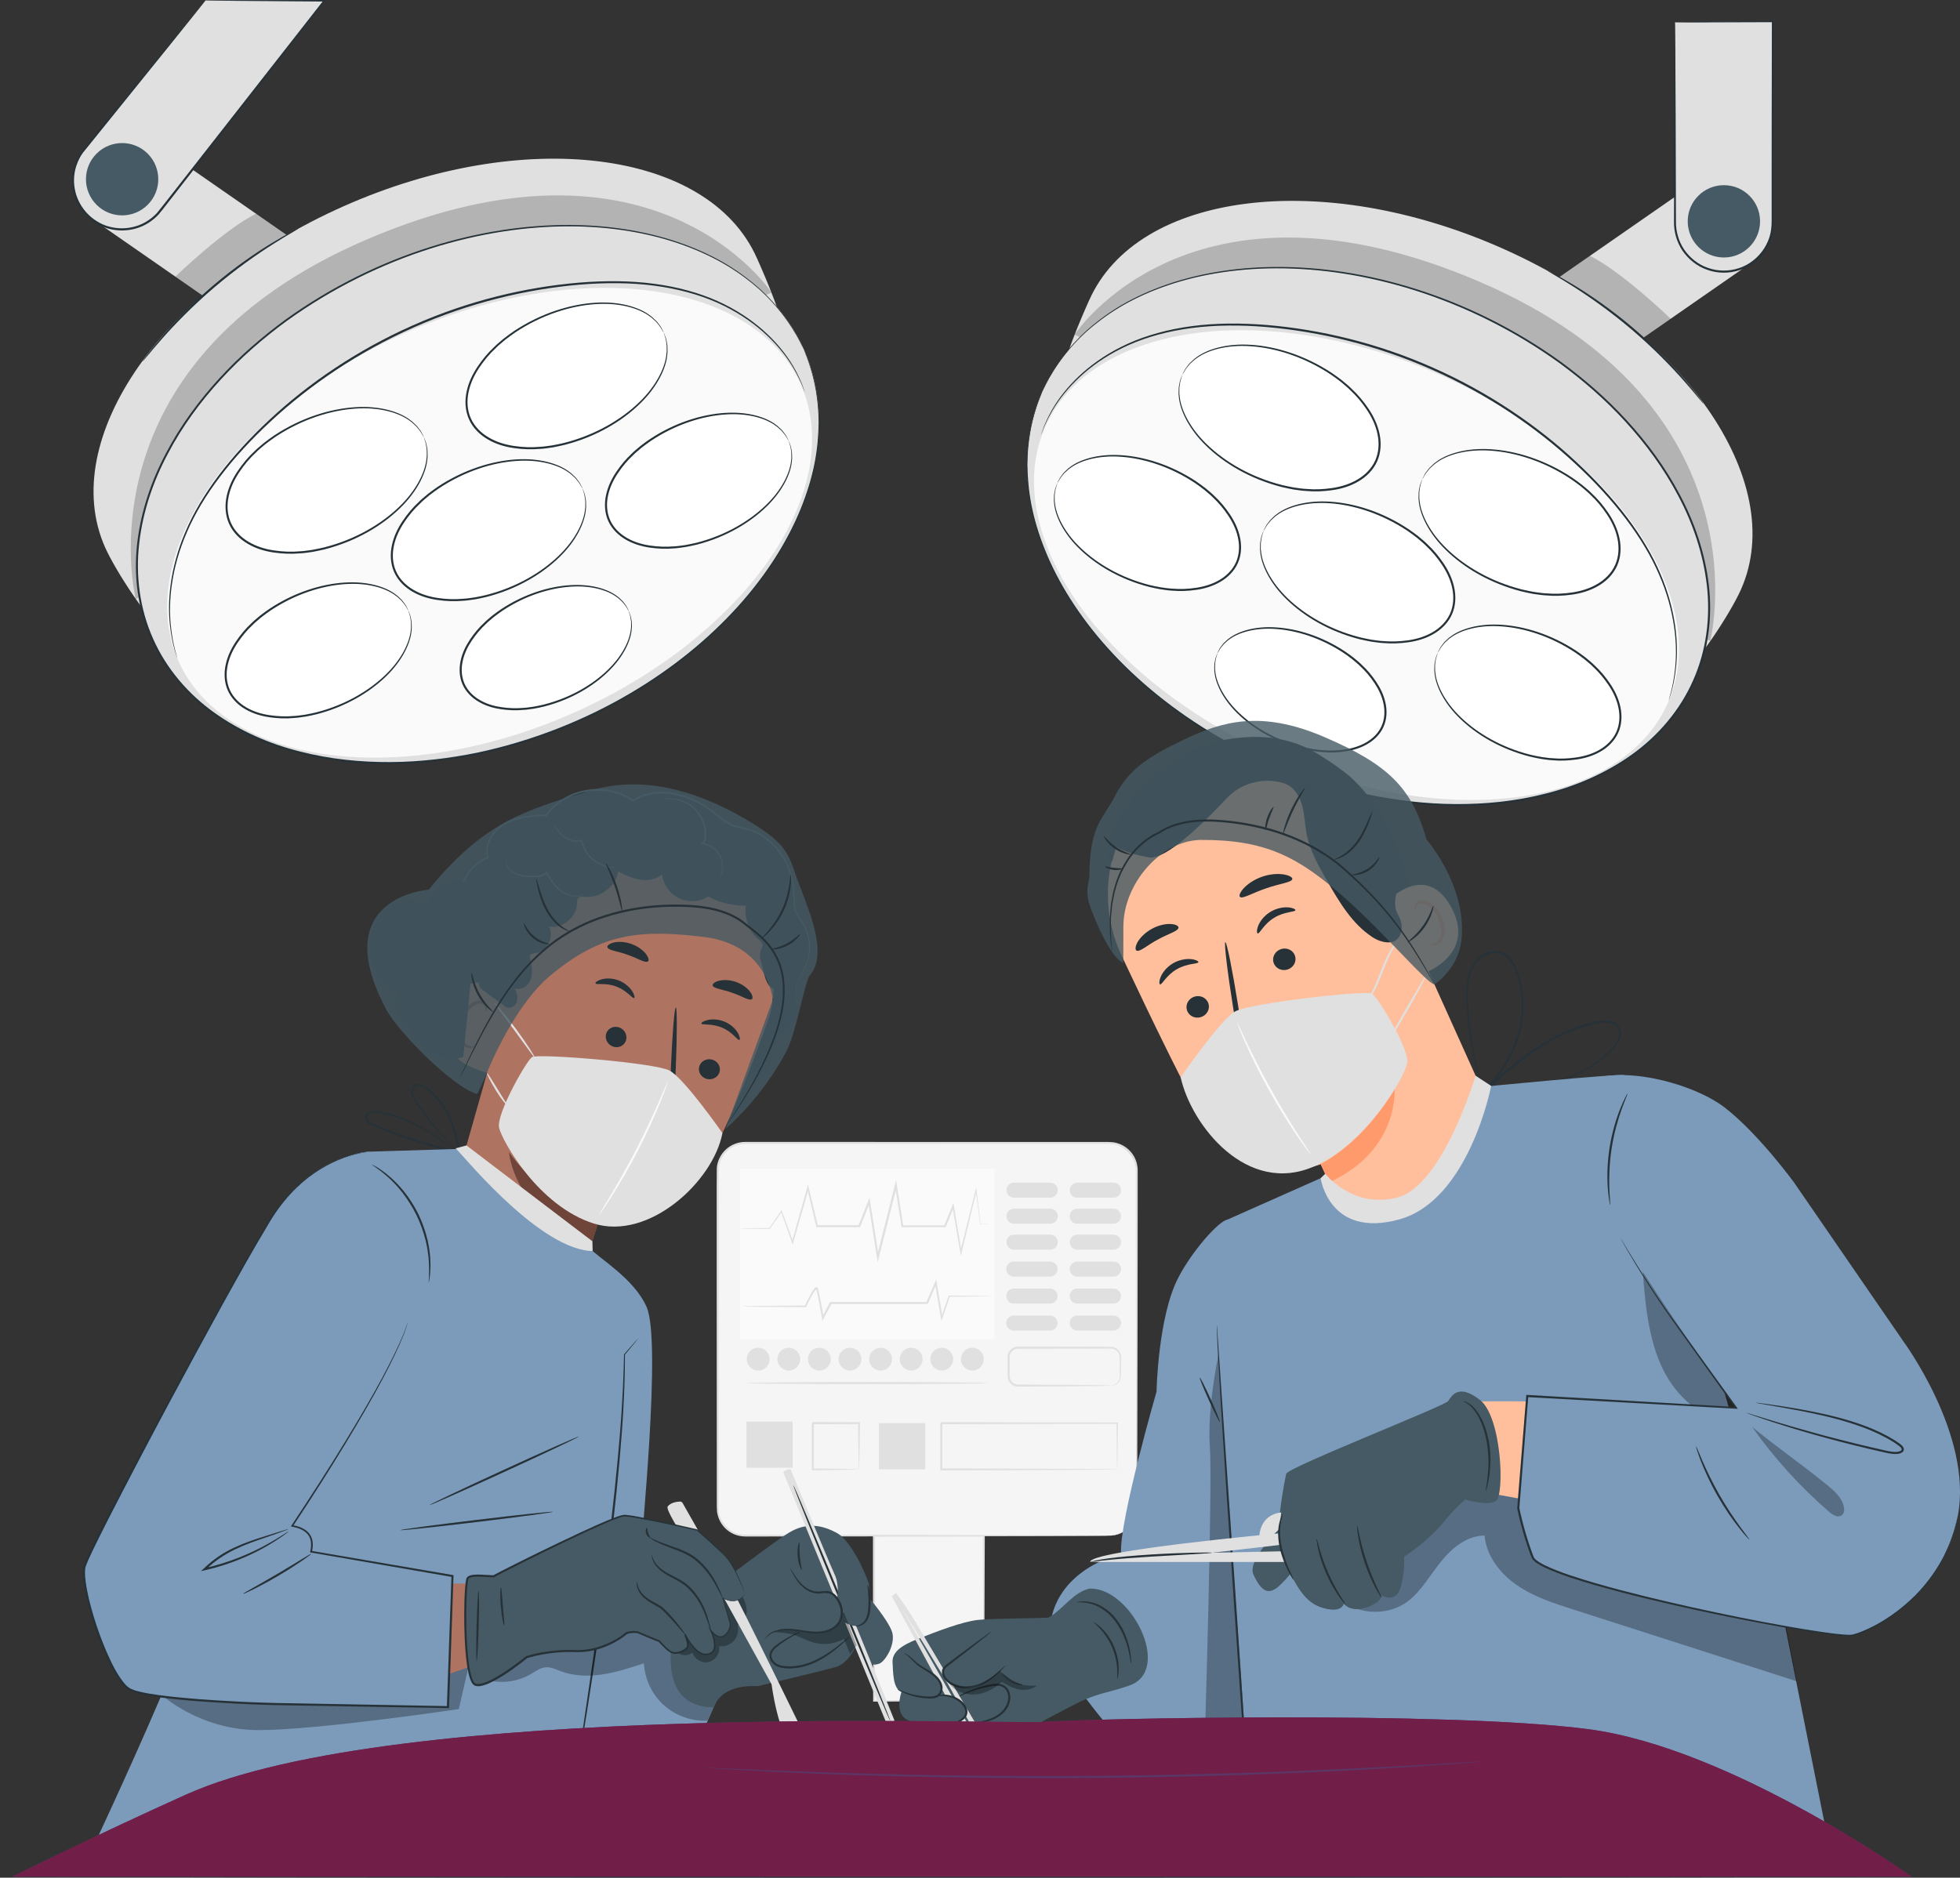 <?xml version="1.0" encoding="UTF-8"?><svg id="Layer_2" xmlns="http://www.w3.org/2000/svg" viewBox="0 0 480.73 460.66"><rect x="0" y="0" width="480.73" height="460.66" fill="#333333" stroke="none"/><defs><style>.cls-1{opacity:.8;}.cls-1,.cls-2,.cls-3,.cls-4,.cls-5,.cls-6,.cls-7,.cls-8,.cls-9,.cls-10,.cls-11,.cls-12,.cls-13,.cls-14,.cls-15,.cls-16,.cls-17{stroke-width:0px;}.cls-1,.cls-9{fill:#455a64;}.cls-2{fill:#6f4439;}.cls-3{opacity:.2;}.cls-3,.cls-8,.cls-16{fill:#000;}.cls-4{fill:#ffbf9d;}.cls-5{fill:#e0e0e0;}.cls-6{fill:#ff9a6c;}.cls-7{fill:#7c9bbb;}.cls-10{fill:#263238;}.cls-11{fill:#711e49;}.cls-18,.cls-16{opacity:.3;}.cls-12{fill:#ae7461;}.cls-13{fill:#5a3767;}.cls-14{fill:#fafafa;}.cls-15{fill:#fff;}.cls-17{fill:#f5f5f5;}</style></defs><g id="Body"><rect class="cls-17" x="214.36" y="376.73" width="26.93" height="40.55"/><path class="cls-5" d="M241.29,417.28s0-.07-.01-.21c0-.15,0-.34-.01-.58,0-.54-.02-1.28-.03-2.24-.02-1.98-.04-4.81-.06-8.37-.03-7.16-.07-17.26-.12-29.15l.24.24c-8.23,0-17.35.01-26.93.02-.06.05.49-.49.26-.25h0v2.84c0,.95,0,1.89,0,2.82,0,1.87,0,3.72,0,5.54,0,3.65,0,7.19-.01,10.61-.01,6.83-.03,13.14-.04,18.72l-.21-.21c8.16.05,14.87.08,19.56.11,2.32.02,4.15.04,5.43.05.61,0,1.08.02,1.43.02.33,0,.5.01.51.02,0,0-.15.01-.46.02-.34,0-.81.01-1.4.02-1.27.01-3.08.03-5.38.05-4.73.03-11.47.06-19.69.11h-.21s0-.21,0-.21c-.01-5.58-.02-11.9-.04-18.72,0-3.42,0-6.96-.01-10.61,0-1.82,0-3.67,0-5.54,0-.94,0-1.88,0-2.82v-1.42s0-.71,0-.71v-.69h0c-.23.22.31-.34.26-.28,9.59,0,18.7.02,26.93.02h.24s0,.24,0,.24c-.05,11.95-.09,22.11-.12,29.31-.03,3.54-.05,6.35-.06,8.31-.01.93-.02,1.66-.03,2.19,0,.23-.01.41-.01.56,0,.12,0,.18-.01.18Z"/><rect class="cls-17" x="176.01" y="280.4" width="102.78" height="96.34" rx="6.75" ry="6.75"/><path class="cls-5" d="M272.04,376.73s.34,0,.99-.11c.64-.1,1.62-.35,2.69-1.05,1.04-.71,2.21-1.92,2.72-3.73.28-.9.27-1.91.26-2.99,0-1.08,0-2.24-.01-3.46-.02-9.79-.05-23.95-.08-41.43,0-8.75-.02-18.33-.03-28.61,0-2.57,0-5.19,0-7.84.04-1.31-.25-2.6-.94-3.72-.66-1.12-1.7-2.03-2.9-2.58-.61-.26-1.25-.46-1.91-.53-.65-.07-1.35-.05-2.05-.05-1.39,0-2.79,0-4.2,0-2.82,0-5.67,0-8.56,0-23.13,0-48.55.01-75.24.02-1.61,0-3.2.62-4.37,1.7-1.18,1.07-1.94,2.58-2.09,4.16-.06,3.24-.02,6.56-.03,9.79,0,6.5,0,12.9,0,19.2,0,12.59-.01,24.73-.02,36.29,0,5.78,0,11.42-.01,16.9,0,.68-.02,1.38.04,2.02.07.65.25,1.29.51,1.89.53,1.19,1.41,2.22,2.5,2.9,2.2,1.49,4.99.88,7.53,1.01,10.28.01,19.86.02,28.61.03,17.48.03,31.63.06,41.43.08,4.88.02,8.68.04,11.26.05,1.28.01,2.26.02,2.93.03.66,0,1,.03,1,.03,0,0-.34.02-1,.03-.67,0-1.65.01-2.93.03-2.59.01-6.38.03-11.26.05-9.79.02-23.94.05-41.43.08-8.75,0-18.33.02-28.61.03-1.29,0-2.58,0-3.89,0-1.34.02-2.72-.33-3.87-1.07-1.17-.72-2.11-1.82-2.67-3.09-.27-.64-.47-1.32-.55-2.02-.07-.71-.04-1.39-.05-2.07,0-5.48,0-11.12-.01-16.9,0-11.57,0-23.71-.02-36.29,0-6.29,0-12.7,0-19.2.01-3.26-.03-6.5.03-9.84.16-1.71.98-3.34,2.26-4.5,1.27-1.17,2.99-1.83,4.72-1.83,26.69,0,52.11.01,75.24.02,2.89,0,5.75,0,8.56,0,1.41,0,2.81,0,4.2,0,.69,0,1.38-.02,2.1.05.71.08,1.4.29,2.05.57,1.29.59,2.39,1.56,3.1,2.76.73,1.18,1.05,2.61,1,3.95,0,2.66,0,5.27,0,7.84-.01,10.28-.02,19.86-.03,28.61-.03,17.48-.06,31.64-.08,41.43,0,1.22,0,2.38-.01,3.46,0,1.08,0,2.12-.29,3.04-.54,1.85-1.74,3.07-2.81,3.78-1.1.7-2.09.93-2.74,1.02-.66.09-1,.05-1,.05Z"/><rect class="cls-14" x="181.48" y="286.74" width="62.45" height="41.83"/><circle class="cls-5" cx="185.96" cy="333.44" r="2.8"/><circle class="cls-5" cx="193.46" cy="333.44" r="2.8"/><circle class="cls-5" cx="200.97" cy="333.44" r="2.8"/><circle class="cls-5" cx="208.47" cy="333.44" r="2.8"/><circle class="cls-5" cx="215.98" cy="333.44" r="2.8"/><circle class="cls-5" cx="223.48" cy="333.44" r="2.8"/><path class="cls-5" d="M233.79,333.44c0,1.55-1.25,2.8-2.8,2.8s-2.8-1.25-2.8-2.8,1.25-2.8,2.8-2.8,2.8,1.25,2.8,2.8Z"/><path class="cls-5" d="M241.29,333.44c0,1.55-1.25,2.8-2.8,2.8s-2.8-1.25-2.8-2.8,1.25-2.8,2.8-2.8,2.8,1.25,2.8,2.8Z"/><path class="cls-5" d="M272.46,339.94s.25-.01.68-.16c.41-.15,1.05-.52,1.37-1.31.17-.39.17-.86.15-1.4,0-.54-.01-1.12-.02-1.74,0-.63-.01-1.29-.02-2,.05-.71-.13-1.4-.67-1.91-.26-.25-.59-.44-.96-.52-.35-.1-.77-.05-1.21-.06-.86,0-1.75,0-2.67.01-1.85,0-3.82.02-5.9.02-4.16,0-8.72.01-13.51.02-1.09-.02-2.05.92-2.06,1.97,0,1.16,0,2.31,0,3.44.01.55-.03,1.17.03,1.64.08.49.33.94.7,1.25.37.31.85.49,1.32.49.53,0,1.06,0,1.58,0,4.14.02,7.88.04,11.03.06,3.1.03,5.62.06,7.44.08.84.02,1.51.04,2.02.05.46.02.71.03.71.05s-.24.04-.71.05c-.51.01-1.19.03-2.02.05-1.82.02-4.34.05-7.44.08-3.16.02-6.9.03-11.03.06-.52,0-1.05,0-1.58,0-.59,0-1.18-.21-1.64-.6-.46-.38-.78-.95-.88-1.55-.07-.63-.02-1.14-.04-1.72,0-1.13,0-2.29,0-3.46.02-1.32,1.22-2.5,2.58-2.47,4.79,0,9.35.01,13.51.02,2.07,0,4.05.02,5.9.02.92,0,1.81.01,2.67.02.42.01.86-.03,1.3.09.43.11.82.34,1.12.63.3.3.52.66.64,1.05.13.38.11.79.11,1.13,0,.71-.01,1.37-.02,2,0,.62-.01,1.2-.02,1.74,0,.52,0,1.06-.21,1.48-.38.85-1.08,1.21-1.53,1.33-.46.11-.71.06-.71.06Z"/><path class="cls-5" d="M242.3,339.31c0,.14-13.24.26-29.57.26s-29.58-.12-29.58-.26,13.24-.26,29.58-.26,29.57.12,29.57.26Z"/><path class="cls-5" d="M257.6,306.58h-8.9c-1.02,0-1.84-.82-1.84-1.84h0c0-1.02.82-1.84,1.84-1.84h8.9c1.02,0,1.84.82,1.84,1.84h0c0,1.02-.82,1.84-1.84,1.84Z"/><path class="cls-5" d="M273.11,306.58h-8.9c-1.02,0-1.84-.82-1.84-1.84h0c0-1.02.82-1.84,1.84-1.84h8.9c1.02,0,1.84.82,1.84,1.84h0c0,1.02-.82,1.84-1.84,1.84Z"/><path class="cls-5" d="M257.6,300.21h-8.9c-1.02,0-1.84-.82-1.84-1.84h0c0-1.02.82-1.84,1.84-1.84h8.9c1.02,0,1.84.82,1.84,1.84h0c0,1.02-.82,1.84-1.84,1.84Z"/><path class="cls-5" d="M273.11,300.21h-8.9c-1.02,0-1.84-.82-1.84-1.84h0c0-1.02.82-1.84,1.84-1.84h8.9c1.02,0,1.84.82,1.84,1.84h0c0,1.02-.82,1.84-1.84,1.84Z"/><path class="cls-5" d="M257.6,293.83h-8.9c-1.02,0-1.84-.82-1.84-1.84h0c0-1.02.82-1.84,1.84-1.84h8.9c1.02,0,1.84.82,1.84,1.84h0c0,1.02-.82,1.84-1.84,1.84Z"/><path class="cls-5" d="M273.11,293.83h-8.9c-1.02,0-1.84-.82-1.84-1.84h0c0-1.02.82-1.84,1.84-1.84h8.9c1.02,0,1.84.82,1.84,1.84h0c0,1.02-.82,1.84-1.84,1.84Z"/><path class="cls-5" d="M257.55,313.19h-8.9c-1.02,0-1.84-.82-1.84-1.84h0c0-1.02.82-1.84,1.84-1.84h8.9c1.02,0,1.84.82,1.84,1.84h0c0,1.02-.82,1.84-1.84,1.84Z"/><path class="cls-5" d="M273.11,313.19h-8.9c-1.02,0-1.84-.82-1.84-1.84h0c0-1.02.82-1.84,1.84-1.84h8.9c1.02,0,1.84.82,1.84,1.84h0c0,1.02-.82,1.84-1.84,1.84Z"/><path class="cls-5" d="M257.55,319.81h-8.9c-1.02,0-1.84-.82-1.84-1.84h0c0-1.02.82-1.84,1.84-1.84h8.9c1.02,0,1.84.82,1.84,1.84h0c0,1.02-.82,1.84-1.84,1.84Z"/><path class="cls-5" d="M273.11,319.81h-8.9c-1.02,0-1.84-.82-1.84-1.84h0c0-1.02.82-1.84,1.84-1.84h8.9c1.02,0,1.84.82,1.84,1.84h0c0,1.02-.82,1.84-1.84,1.84Z"/><path class="cls-5" d="M257.55,326.42h-8.9c-1.02,0-1.84-.82-1.84-1.84h0c0-1.02.82-1.84,1.84-1.84h8.9c1.02,0,1.84.82,1.84,1.84h0c0,1.02-.82,1.84-1.84,1.84Z"/><path class="cls-5" d="M273.11,326.42h-8.9c-1.02,0-1.84-.82-1.84-1.84h0c0-1.02.82-1.84,1.84-1.84h8.9c1.02,0,1.84.82,1.84,1.84h0c0,1.02-.82,1.84-1.84,1.84Z"/><rect class="cls-5" x="183.09" y="348.75" width="11.33" height="11.33"/><path class="cls-5" d="M210.68,360.47s-.03-.32-.05-.86c-.02-.61-.03-1.39-.06-2.33-.04-1.99-.09-4.79-.11-8.14l.23.23c-3.32.01-7.19.02-11.33.04-.06.06.49-.49.26-.26h0v.77s0,.77,0,.77c0,.51,0,1.02,0,1.52,0,1,0,1.98,0,2.93,0,1.9-.02,3.69-.03,5.35l-.23-.23c3.35.02,6.15.07,8.14.11.94.02,1.72.04,2.33.06.54.02.84.03.86.05.02.02-.25.03-.77.05-.6.02-1.36.04-2.28.06-1.98.04-4.84.09-8.29.11h-.22s0-.23,0-.23c0-1.65-.02-3.45-.03-5.35,0-.95,0-1.93,0-2.93,0-.5,0-1.01,0-1.52v-.77s0-.39,0-.39v-.36h0v-.02h0c-.23.23.32-.32.26-.27,4.14.01,8.02.02,11.33.04h.23s0,.23,0,.23c-.02,3.45-.07,6.31-.11,8.29-.02.92-.04,1.68-.06,2.28-.02.52-.03.79-.05.77Z"/><rect class="cls-5" x="215.6" y="349.14" width="11.33" height="11.33"/><path class="cls-5" d="M274.02,360.47s-.01-.08-.02-.21c0-.16,0-.35-.02-.58,0-.54-.02-1.29-.04-2.23-.02-1.97-.05-4.77-.09-8.31l.16.16c-9.86.02-25.52.06-43.15.1.12-.12-.26.26.26-.26h0v1.45s0,1.45,0,1.45c0,.96,0,1.91,0,2.86,0,1.89,0,3.75,0,5.58l-.25-.25c12.27.05,23.02.09,30.74.12,3.84.03,6.92.06,9.08.07,1.04.01,1.86.03,2.46.03.26,0,.47.01.64.02.15,0,.22.01.23.02,0,0-.06.01-.2.02-.16,0-.37,0-.61.02-.58,0-1.39.02-2.4.03-2.15.02-5.21.04-9.02.07-7.76.03-18.57.07-30.91.12h-.25s0-.25,0-.25c0-1.82,0-3.68,0-5.58,0-.95,0-1.9,0-2.86v-1.45s0-.73,0-.73v-.71h0v-.02h0c.52-.52.15-.15.26-.26,17.63.04,33.3.08,43.15.1h.16s0,.16,0,.16c-.04,3.57-.07,6.41-.09,8.4-.02.93-.03,1.66-.04,2.2-.01.49-.02.74-.03.73Z"/><path class="cls-5" d="M242.83,300.21s-.2.02-.6.03c-.43,0-1.02.02-1.78.03h-.06s0-.06,0-.06c-.24-1.8-.61-4.58-1.09-8.2l.26.02c-.98,4.05-2.22,9.18-3.67,15.16l-.22.91-.16-.93c-.58-3.41-1.23-7.21-1.93-11.26l.43.05c-.62,1.55-1.29,3.22-1.98,4.94l-.06.15h-.16c-3.34,0-6.84,0-10.46.01h-.21s-.03-.21-.03-.21c-.51-3.2-1.05-6.59-1.6-10.05l.5.02c-1.14,4.56-2.33,9.29-3.55,14.13-.3,1.17-.59,2.34-.88,3.5l-.31,1.24-.2-1.26c-.73-4.68-1.44-9.24-2.13-13.65l.49.05c-.82,2.06-1.63,4.08-2.42,6.07l-.06.16h-.17c-3.58,0-7.03,0-10.35-.01h-.19s-.04-.18-.04-.18c-.78-3.27-1.52-6.4-2.23-9.37h.42c-1.41,4.92-2.69,9.37-3.82,13.29l-.15.53-.18-.51c-1.02-2.87-1.91-5.39-2.7-7.62l.25.03c-1.1,1.58-2.07,2.98-2.92,4.21l-.03.05h-.06c-2.34-.02-4.16-.04-5.41-.05-.59-.01-1.05-.02-1.39-.03-.31,0-.47-.02-.47-.03s.16-.02.47-.03c.34,0,.8-.02,1.39-.03,1.26-.01,3.07-.03,5.41-.05l-.09.05c.83-1.23,1.79-2.65,2.86-4.24l.15-.23.09.26c.81,2.22,1.72,4.73,2.76,7.6h-.33c1.11-3.92,2.36-8.37,3.74-13.3l.22-.79.19.8c.72,2.97,1.47,6.1,2.26,9.36l-.23-.18c3.32,0,6.77,0,10.35-.01l-.23.16c.79-1.98,1.59-4.01,2.41-6.07l.34-.86.14.92c.69,4.41,1.41,8.97,2.14,13.65l-.51-.02c.29-1.16.59-2.33.88-3.5,1.22-4.84,2.41-9.58,3.56-14.13l.31-1.21.19,1.24c.55,3.47,1.08,6.85,1.58,10.06l-.24-.21c3.62,0,7.13,0,10.46.01l-.22.15c.69-1.72,1.37-3.39,2-4.94l.3-.73.13.78c.67,4.05,1.3,7.86,1.87,11.27h-.38c1.5-5.99,2.78-11.1,3.79-15.15l.17-.7.08.71c.42,3.63.75,6.42.96,8.22l-.06-.06c.77.01,1.36.02,1.78.03.4.01.6.03.6.03Z"/><path class="cls-5" d="M243.17,317.97s-.24.03-.7.05c-.51.01-1.18.03-2.04.04-1.83.02-4.4.04-7.61.08l.16-.11c-.54,1.59-1.15,3.39-1.81,5.34l-.25.75-.14-.78c-.45-2.6-.95-5.52-1.49-8.64l.45.05c-.67,1.59-1.38,3.26-2.11,4.99l-.06.15h-.16c-4.01,0-8.37,0-12.89.01-3.71,0-7.31,0-10.74,0l.22-.13c-.67,1.25-1.32,2.47-1.95,3.66l-.33.62-.12-.69c-.42-2.33-.81-4.58-1.27-6.66l-.09-.38c-.02-.07-.04-.13-.04-.13-.02.01.09.04.08.03-.08.03-.3.28-.43.47-.29.41-.54.85-.79,1.29-.48.87-.91,1.74-1.31,2.58l-.06.12h-.13c-4.69-.04-8.51-.07-11.22-.09-1.29-.02-2.32-.04-3.07-.05-.32-.01-.58-.02-.8-.03-.18,0-.27-.02-.27-.03s.09-.02.27-.03c.21,0,.48-.02.8-.03.75-.01,1.77-.03,3.07-.05,2.71-.02,6.53-.05,11.22-.09l-.18.12c.39-.85.82-1.73,1.3-2.62.24-.45.49-.9.8-1.34.18-.22.26-.45.66-.64.07-.02.14-.03.24.01.08.03.14.1.18.16.06.11.07.18.09.24l.1.4c.48,2.11.88,4.34,1.31,6.67l-.46-.07c.63-1.19,1.28-2.41,1.94-3.66l.07-.13h.15c3.43,0,7.03,0,10.74,0,4.52,0,8.88,0,12.89.01l-.23.15c.74-1.72,1.46-3.39,2.14-4.98l.32-.74.13.79c.52,3.13,1,6.04,1.43,8.65l-.39-.03c.68-1.94,1.31-3.73,1.87-5.32l.04-.11h.12c3.21.03,5.78.06,7.61.08.85.02,1.53.03,2.04.04.46.02.7.03.7.05Z"/><path class="cls-10" d="M472.78,460.4c0,.14-105.84.26-236.38.26s-236.4-.12-236.4-.26,105.82-.26,236.4-.26,236.38.12,236.38.26Z"/><path class="cls-5" d="M430.87,48.95h0c-3.78-5.44-11.24-6.78-16.68-3.01l-116.65,81.02,13.67,19.69,116.65-81.02c5.44-3.78,6.78-11.24,3.01-16.68Z"/><path class="cls-3" d="M409.76,78.2s-11.91-11.53-19.79-15.43l-8.23,5.66,21.24,14.49,6.79-4.71Z"/><path class="cls-5" d="M410.83,5.47v49.2c0,6.62,5.37,11.98,11.98,11.98h0c6.62,0,11.98-5.37,11.98-11.98V5.25l-23.97.21Z"/><path class="cls-10" d="M410.83,5.47s.13-.01.4-.02c.3,0,.71-.02,1.22-.03,1.11-.02,2.71-.05,4.75-.09,4.18-.06,10.18-.15,17.59-.26h.19s0,.19,0,.19c.02,7.22.03,15.78.05,25.27,0,4.75,0,9.73.01,14.89,0,2.58,0,5.21,0,7.87.01,1.32,0,2.71-.3,4.06-.28,1.35-.84,2.65-1.58,3.83-1.51,2.38-3.82,4.23-6.44,5.08-2.61.88-5.46.84-7.97-.06-2.53-.86-4.65-2.61-6.1-4.71-1.42-2.14-2.11-4.66-2.07-7.1.03-9.61.05-18.26.07-25.54.04-7.22.07-13.08.09-17.16.02-1.99.03-3.55.04-4.64,0-.51.01-.9.02-1.2,0-.27.01-.4.02-.39,0,0,.01.15.02.43,0,.3.01.71.02,1.23,0,1.1.02,2.68.04,4.7.02,4.08.05,9.94.09,17.18.02,7.24.04,15.84.07,25.39-.03,2.36.64,4.77,2,6.82,1.39,2.01,3.42,3.69,5.85,4.51,2.4.86,5.14.89,7.64.05,2.51-.82,4.72-2.59,6.17-4.87.71-1.13,1.25-2.37,1.52-3.67.29-1.29.3-2.6.29-3.95,0-2.66,0-5.29,0-7.87,0-5.16.01-10.14.01-14.89.02-9.49.04-18.05.05-25.27l.19.19c-7.36.02-13.33.04-17.48.06-2.06,0-3.67,0-4.79,0-.53,0-.95,0-1.26,0-.29,0-.43,0-.44-.02Z"/><circle class="cls-9" cx="422.82" cy="54.3" r="8.87"/><path class="cls-5" d="M267.14,73.65c-2.01,4.53-7.2,16.32-7.11,21.33.43,24.47,28.99,46.1,65.63,62.37,34.75,15.43,65.87,23.63,85.18,9.84,5.22-3.73,13.64-16.89,16.16-22.55,11.82-26.62-14.38-64.1-58.52-83.7-44.14-19.6-89.51-13.91-101.33,12.71Z"/><path class="cls-3" d="M419.48,157.26s14.5-57.57-56.53-88.11c-71.02-30.54-99.39,12.94-99.39,12.94l155.91,75.17Z"/><ellipse class="cls-5" cx="335.54" cy="131.61" rx="60.79" ry="87.45" transform="translate(79.07 384.85) rotate(-66.05)"/><path class="cls-10" d="M255.61,96.11s.16-.38.51-1.1c.34-.72.83-1.82,1.64-3.16,1.55-2.71,4.2-6.57,8.58-10.62,2.22-1.98,4.85-4.01,7.94-5.91,3.1-1.88,6.66-3.6,10.62-5.06,7.93-2.93,17.53-4.73,28.17-4.77,10.64-.05,22.31,1.64,34.24,5.42,11.92,3.77,24.12,9.64,35.54,17.87,5.67,4.16,11.16,8.89,16.13,14.33,4.98,5.43,9.49,11.53,13.06,18.31,3.6,6.76,6.18,14.27,7.09,22.16.91,7.86-.1,16.14-3.43,23.6-3.3,7.48-8.76,13.78-15.21,18.38-6.46,4.61-13.76,7.75-21.19,9.61-7.43,1.9-14.99,2.64-22.35,2.59-7.37-.04-14.56-.95-21.45-2.36-13.77-2.95-26.3-8.07-37.09-14.38-10.8-6.32-19.88-13.85-26.98-21.77-7.11-7.92-12.21-16.25-15.35-24.1-1.57-3.92-2.68-7.72-3.36-11.27-.67-3.56-.92-6.87-.94-9.85.07-5.96,1.16-10.51,2.13-13.48.45-1.5.93-2.59,1.24-3.34.31-.74.48-1.11.48-1.11,0,0-.14.39-.43,1.13-.29.75-.76,1.84-1.19,3.35-.93,2.97-1.99,7.51-2.02,13.45.04,2.96.3,6.26.98,9.8.69,3.54,1.81,7.31,3.39,11.21,3.15,7.8,8.26,16.09,15.36,23.96,7.09,7.88,16.15,15.36,26.92,21.64,10.76,6.28,23.26,11.36,36.97,14.29,6.86,1.4,14.02,2.29,21.36,2.33,7.33.05,14.84-.69,22.22-2.59,7.38-1.85,14.62-4.96,21.02-9.53,6.38-4.56,11.78-10.79,15.04-18.18,3.29-7.37,4.29-15.55,3.39-23.34-.9-7.8-3.45-15.26-7.02-21.98-3.54-6.74-8.03-12.81-12.98-18.22-4.95-5.42-10.41-10.13-16.05-14.28-11.37-8.21-23.51-14.07-35.39-17.85-11.88-3.78-23.51-5.48-34.11-5.46-10.6.01-20.17,1.78-28.08,4.67-3.95,1.44-7.5,3.14-10.59,5-3.08,1.87-5.71,3.89-7.93,5.84-4.38,4.01-7.04,7.84-8.62,10.52-.83,1.33-1.33,2.41-1.69,3.13-.36.72-.56,1.08-.56,1.08Z"/><ellipse class="cls-14" cx="332.68" cy="138.61" rx="50.98" ry="83.53" transform="translate(70.98 386.4) rotate(-66.05)"/><ellipse class="cls-15" cx="372.62" cy="128.13" rx="15.69" ry="26.02" transform="translate(104.28 416.68) rotate(-66.05)"/><path class="cls-10" d="M348.84,117.57s.04-.11.14-.31c.12-.23.27-.52.46-.9.2-.4.58-.81.96-1.34.18-.27.48-.48.74-.75.28-.25.54-.56.9-.79,2.66-2.14,7.63-3.67,13.67-3.26,6.03.38,13.15,2.51,19.84,6.93.83.55,1.64,1.17,2.46,1.79.77.67,1.61,1.29,2.34,2.05,1.54,1.42,2.93,3.08,4.15,4.89,1.22,1.81,2.21,3.86,2.69,6.09.49,2.21.4,4.65-.56,6.82-.96,2.17-2.72,3.87-4.69,4.99-1.98,1.15-4.16,1.78-6.32,2.09-2.16.31-4.32.4-6.41.2-1.05-.04-2.07-.24-3.09-.36-1.01-.2-2-.38-2.97-.63-7.77-2-14.12-5.86-18.44-10.07-4.35-4.21-6.55-8.93-6.75-12.33-.08-.42-.02-.82-.02-1.2.03-.37-.02-.73.06-1.05.14-.64.18-1.19.34-1.61.15-.4.27-.71.36-.95.08-.21.13-.32.14-.31,0,0-.02.12-.09.33-.08.24-.18.56-.3.96-.15.42-.17.97-.29,1.6-.07.32-.02.67-.04,1.03.01.37-.04.76.05,1.18.25,3.34,2.46,7.95,6.8,12.08,4.3,4.14,10.62,7.93,18.3,9.87.96.24,1.94.42,2.94.61,1,.12,2.01.32,3.05.35,2.06.19,4.18.1,6.3-.21,2.11-.31,4.24-.93,6.14-2.04,1.9-1.09,3.56-2.7,4.47-4.76.91-2.05.99-4.37.53-6.5-.45-2.15-1.42-4.15-2.61-5.92-1.19-1.78-2.55-3.41-4.07-4.81-.72-.74-1.54-1.36-2.3-2.03-.81-.61-1.6-1.22-2.42-1.77-6.59-4.39-13.64-6.54-19.59-6.96-5.98-.45-10.88,1.01-13.52,3.06-.36.21-.62.51-.9.75-.26.26-.56.46-.74.72-.39.51-.78.9-.99,1.29-.21.36-.38.65-.51.87-.12.19-.18.29-.19.29Z"/><ellipse class="cls-15" cx="313.77" cy="102.51" rx="15.69" ry="26.02" transform="translate(92.74 347.67) rotate(-66.05)"/><path class="cls-10" d="M289.99,91.95s.04-.11.14-.31c.12-.23.27-.52.46-.9.2-.4.58-.81.96-1.34.18-.27.48-.48.74-.75.28-.25.54-.56.9-.79,2.66-2.14,7.63-3.67,13.67-3.26,6.03.38,13.15,2.51,19.84,6.93.83.55,1.64,1.17,2.46,1.79.77.67,1.61,1.29,2.34,2.05,1.54,1.42,2.93,3.08,4.15,4.89,1.22,1.81,2.21,3.86,2.69,6.09.49,2.21.4,4.65-.56,6.82-.96,2.17-2.72,3.87-4.69,4.99-1.98,1.15-4.16,1.78-6.32,2.09-2.16.31-4.32.4-6.41.2-1.05-.04-2.07-.24-3.09-.36-1.01-.2-2-.38-2.97-.63-7.77-2-14.12-5.86-18.44-10.07-4.35-4.21-6.55-8.93-6.75-12.33-.08-.42-.02-.82-.02-1.2.03-.37-.02-.73.06-1.05.14-.64.18-1.19.34-1.61.15-.4.27-.71.36-.95.08-.21.13-.32.14-.31,0,0-.02.12-.09.33-.08.24-.18.56-.3.96-.15.42-.17.97-.29,1.6-.07.32-.02.67-.04,1.03.01.37-.04.77.05,1.18.25,3.34,2.46,7.95,6.8,12.08,4.3,4.14,10.62,7.92,18.3,9.87.96.24,1.95.42,2.94.61,1,.12,2.01.32,3.05.35,2.06.19,4.18.1,6.3-.21,2.11-.31,4.24-.93,6.14-2.04,1.9-1.09,3.56-2.7,4.47-4.76.91-2.05.99-4.37.53-6.5-.45-2.15-1.42-4.15-2.61-5.92-1.19-1.78-2.55-3.41-4.07-4.81-.72-.74-1.54-1.36-2.3-2.03-.81-.61-1.6-1.22-2.42-1.77-6.59-4.39-13.64-6.54-19.59-6.96-5.98-.45-10.88,1.01-13.52,3.06-.36.21-.62.51-.9.75-.26.26-.56.46-.74.72-.39.51-.78.9-.99,1.29-.21.36-.38.65-.51.87-.12.19-.18.29-.19.29Z"/><ellipse class="cls-15" cx="332.9" cy="140.4" rx="15.17" ry="25.15" transform="translate(69.48 387.66) rotate(-66.05)"/><path class="cls-10" d="M309.92,130.19s.04-.11.14-.3c.11-.22.26-.51.45-.87.19-.39.56-.78.93-1.29.18-.26.46-.47.71-.73.27-.24.52-.54.87-.76,2.57-2.07,7.37-3.55,13.22-3.16,5.83.36,12.72,2.42,19.18,6.7.81.53,1.58,1.13,2.38,1.73.75.65,1.56,1.25,2.26,1.98,1.49,1.37,2.83,2.98,4.01,4.73,1.18,1.75,2.14,3.73,2.6,5.89.47,2.14.39,4.5-.54,6.6-.93,2.1-2.63,3.74-4.53,4.83-1.91,1.11-4.03,1.72-6.11,2.02-2.09.3-4.18.38-6.2.2-1.02-.04-2-.23-2.99-.35-.97-.19-1.94-.37-2.87-.6-7.51-1.93-13.65-5.66-17.83-9.74-4.21-4.07-6.33-8.63-6.52-11.92-.07-.41-.02-.8-.02-1.16.02-.36-.02-.71.06-1.01.13-.62.17-1.16.33-1.56.14-.38.26-.68.35-.92.08-.2.13-.31.13-.3,0,0-.02.11-.08.32-.07.23-.17.54-.29.92-.14.4-.17.94-.28,1.55-.07.3-.02.64-.04,1,0,.36-.04.74.05,1.14.25,3.23,2.38,7.68,6.57,11.68,4.16,4,10.27,7.66,17.69,9.54.93.23,1.88.4,2.84.59.97.11,1.95.31,2.94.34,1.99.18,4.04.09,6.09-.2,2.04-.3,4.1-.9,5.93-1.97,1.83-1.05,3.44-2.61,4.32-4.59.88-1.98.96-4.22.51-6.28-.44-2.08-1.37-4-2.52-5.72-1.15-1.72-2.46-3.29-3.93-4.65-.69-.72-1.49-1.31-2.22-1.96-.78-.59-1.55-1.18-2.34-1.71-6.37-4.24-13.18-6.32-18.94-6.73-5.77-.43-10.51.97-13.07,2.95-.35.21-.6.5-.87.73-.25.25-.54.44-.72.7-.37.49-.76.87-.96,1.25-.2.35-.36.63-.49.84-.11.19-.18.28-.18.28Z"/><ellipse class="cls-15" cx="318.85" cy="169.19" rx="13.36" ry="22.15" transform="translate(34.81 391.92) rotate(-66.05)"/><path class="cls-10" d="M298.6,160.2s.03-.09.12-.27c.1-.2.23-.45.39-.77.17-.34.49-.69.82-1.14.16-.23.4-.41.63-.64.24-.21.46-.48.77-.67,2.26-1.83,6.5-3.14,11.65-2.79,5.14.32,11.21,2.13,16.91,5.9.71.47,1.4,1,2.1,1.52.66.57,1.37,1.1,2,1.75,1.32,1.21,2.5,2.62,3.54,4.17,1.04,1.55,1.89,3.29,2.29,5.2.42,1.89.35,3.98-.48,5.83-.82,1.86-2.32,3.31-4.01,4.27-1.69.98-3.55,1.52-5.4,1.79-1.84.27-3.69.34-5.47.17-.9-.03-1.77-.21-2.63-.31-.86-.17-1.71-.32-2.53-.53-6.62-1.7-12.03-4.99-15.71-8.59-3.71-3.59-5.58-7.61-5.74-10.52-.06-.36-.02-.7-.02-1.02.02-.32-.01-.62.06-.89.12-.54.15-1.02.3-1.37.13-.33.23-.6.31-.81.07-.18.11-.27.12-.27,0,0-.02.1-.07.29-.07.21-.15.48-.26.82-.13.35-.14.82-.24,1.36-.06.27-.02.57-.03.88,0,.31-.03.65.04,1,.22,2.84,2.1,6.76,5.79,10.27,3.66,3.52,9.04,6.74,15.57,8.39.81.21,1.65.35,2.5.52.85.1,1.71.27,2.59.3,1.75.16,3.55.08,5.35-.18,1.8-.26,3.6-.79,5.22-1.73,1.61-.92,3.02-2.29,3.79-4.03.77-1.74.84-3.7.45-5.51-.38-1.83-1.2-3.52-2.21-5.03-1.01-1.51-2.16-2.9-3.46-4.09-.61-.63-1.31-1.16-1.96-1.72-.69-.52-1.36-1.04-2.06-1.51-5.61-3.74-11.6-5.57-16.66-5.93-5.08-.38-9.25.85-11.5,2.59-.31.18-.53.44-.77.64-.22.22-.47.39-.63.61-.33.43-.67.76-.85,1.09-.18.3-.32.55-.43.74-.1.17-.16.25-.16.24Z"/><ellipse class="cls-15" cx="281.36" cy="128.27" rx="14.53" ry="24.09" transform="translate(49.94 333.35) rotate(-66.05)"/><path class="cls-10" d="M259.34,118.49s.04-.1.13-.29c.11-.21.25-.49.43-.83.18-.37.54-.75.89-1.24.17-.25.44-.45.68-.7.26-.23.5-.52.84-.73,2.46-1.98,7.06-3.4,12.66-3.03,5.58.35,12.18,2.32,18.38,6.41.77.51,1.52,1.09,2.28,1.65.72.62,1.49,1.2,2.17,1.9,1.43,1.32,2.71,2.85,3.84,4.53,1.13,1.68,2.05,3.57,2.49,5.65.45,2.05.38,4.32-.52,6.33-.89,2.01-2.52,3.59-4.35,4.63-1.83,1.06-3.86,1.65-5.86,1.94-2,.29-4,.37-5.94.19-.97-.03-1.92-.22-2.86-.34-.93-.18-1.86-.35-2.75-.58-7.19-1.85-13.08-5.43-17.08-9.33-4.03-3.9-6.07-8.27-6.24-11.42-.07-.39-.02-.76-.02-1.11.02-.35-.01-.68.06-.97.13-.59.17-1.11.32-1.49.14-.36.25-.65.33-.88.08-.2.12-.29.13-.29,0,0-.02.11-.08.31-.07.23-.16.52-.28.89-.14.38-.16.9-.27,1.48-.07.29-.02.62-.03.96,0,.34-.03.71.04,1.09.24,3.09,2.28,7.35,6.3,11.18,3.98,3.83,9.83,7.33,16.94,9.13.89.22,1.8.39,2.72.56.93.11,1.86.29,2.82.32,1.91.17,3.87.09,5.83-.2,1.96-.29,3.92-.86,5.68-1.88,1.75-1,3.29-2.5,4.13-4.39.84-1.9.92-4.04.49-6.01-.42-1.99-1.31-3.83-2.41-5.47-1.1-1.64-2.36-3.15-3.76-4.45-.66-.69-1.43-1.26-2.13-1.87-.75-.56-1.48-1.13-2.24-1.64-6.1-4.06-12.62-6.05-18.13-6.44-5.53-.42-10.07.93-12.52,2.82-.33.2-.58.48-.84.7-.24.24-.51.42-.69.67-.36.47-.72.83-.92,1.19-.19.33-.35.6-.47.8-.11.18-.17.27-.18.27Z"/><ellipse class="cls-15" cx="374.65" cy="169.88" rx="14.53" ry="24.09" transform="translate(67.33 443.34) rotate(-66.05)"/><path class="cls-10" d="M352.64,160.1s.04-.1.13-.29c.11-.21.25-.49.43-.83.18-.37.54-.75.89-1.24.17-.25.44-.45.68-.7.26-.23.5-.52.84-.73,2.46-1.98,7.06-3.4,12.66-3.03,5.58.35,12.18,2.32,18.38,6.41.77.51,1.52,1.09,2.28,1.65.72.62,1.49,1.2,2.17,1.9,1.43,1.32,2.71,2.85,3.84,4.53,1.13,1.68,2.05,3.57,2.49,5.65.45,2.05.38,4.32-.52,6.33-.89,2.01-2.52,3.59-4.35,4.63-1.83,1.06-3.86,1.65-5.86,1.94-2,.29-4,.37-5.94.19-.97-.04-1.92-.22-2.86-.34-.93-.18-1.86-.35-2.75-.58-7.19-1.85-13.08-5.43-17.08-9.33-4.03-3.9-6.07-8.27-6.24-11.42-.07-.39-.02-.76-.02-1.11.02-.35-.01-.68.06-.97.13-.59.17-1.11.32-1.49.14-.36.25-.65.33-.88.08-.2.12-.29.13-.29,0,0-.02.11-.08.31-.07.23-.16.52-.28.89-.14.38-.16.9-.27,1.48-.07.29-.02.62-.03.96,0,.34-.03.71.04,1.09.24,3.09,2.28,7.35,6.3,11.18,3.98,3.83,9.83,7.33,16.94,9.13.89.22,1.8.39,2.72.56.93.11,1.86.29,2.82.32,1.91.17,3.87.09,5.83-.2,1.96-.29,3.92-.86,5.68-1.88,1.75-1,3.29-2.5,4.13-4.39.84-1.9.92-4.04.49-6.01-.42-1.99-1.31-3.83-2.41-5.47-1.1-1.64-2.36-3.15-3.76-4.45-.66-.69-1.43-1.26-2.13-1.87-.75-.56-1.48-1.13-2.24-1.64-6.1-4.06-12.62-6.05-18.13-6.44-5.53-.42-10.07.93-12.52,2.82-.34.2-.58.48-.84.7-.24.24-.51.42-.69.67-.36.47-.72.83-.92,1.19-.19.33-.35.6-.47.8-.11.18-.17.27-.18.27Z"/><path class="cls-10" d="M255.36,106.59s.05-.18.17-.53c.12-.35.3-.87.56-1.55.57-1.33,1.43-3.29,2.94-5.6,1.51-2.3,3.66-4.93,6.59-7.53,2.93-2.58,6.66-5.11,11.16-7.13,4.5-2.01,9.75-3.47,15.49-4.23,5.74-.77,11.96-.82,18.44-.29,12.95,1.09,27.06,4.37,40.78,10.48,13.73,6.08,25.68,14.29,35.18,23.16,9.52,8.84,16.77,18.36,20.6,27.46,3.91,9.09,4.42,17.32,3.83,22.76-.28,2.74-.77,4.83-1.16,6.22-.19.7-.38,1.22-.5,1.57-.12.35-.19.53-.19.53,0,0,.04-.19.14-.54.09-.36.27-.88.44-1.58.36-1.4.81-3.48,1.06-6.21.53-5.41-.03-13.58-3.96-22.59-3.85-9.02-11.09-18.47-20.59-27.25-9.48-8.81-21.39-16.98-35.07-23.03-13.67-6.08-27.72-9.37-40.61-10.48-6.45-.54-12.64-.5-18.34.24-5.7.74-10.92,2.16-15.4,4.14-4.47,1.98-8.19,4.47-11.12,7.02-2.92,2.56-5.09,5.15-6.61,7.42-1.53,2.27-2.42,4.22-3.02,5.53-.26.66-.46,1.16-.6,1.53-.14.34-.22.52-.22.52Z"/><path class="cls-5" d="M417.84,99.07c-10.27-13.47-23.45-24.71-38.37-32.71"/><path class="cls-10" d="M379.48,66.36s.17.05.48.2c.35.18.79.4,1.32.68,1.14.59,2.77,1.5,4.74,2.7,3.94,2.38,9.21,5.98,14.57,10.54,5.35,4.57,9.74,9.2,12.71,12.72,1.49,1.76,2.65,3.21,3.41,4.25.35.48.64.87.87,1.2.2.28.29.43.28.44s-.14-.12-.36-.37c-.26-.3-.57-.68-.95-1.13-.81-1-2.01-2.42-3.53-4.14-3.03-3.44-7.44-8.02-12.77-12.56-5.33-4.54-10.54-8.17-14.42-10.62-1.94-1.23-3.53-2.19-4.64-2.83-.51-.3-.93-.56-1.27-.76-.29-.18-.43-.28-.43-.3Z"/><path class="cls-5" d="M73.17,5.53h23.97v144.48c0,5.26-4.27,9.52-9.52,9.52h-4.92c-5.26,0-9.52-4.27-9.52-9.52V5.53h0Z" transform="translate(201.52 59.68) rotate(124.78)"/><path class="cls-3" d="M43.01,67.86s11.91-11.53,19.79-15.43l8.23,5.66-21.24,14.49-6.79-4.71Z"/><path class="cls-5" d="M50.4.1l-30.34,37.37c-3.78,5.44-2.43,12.9,3.01,16.68s12.9,2.43,16.68-3.01L79.52.19l-29.12-.09Z"/><path class="cls-10" d="M50.4.1s.17-.02.5-.02c.36,0,.86-.01,1.5-.02,1.35,0,3.29-.02,5.79-.03,5.07,0,12.35-.01,21.33-.02h.39s-.24.31-.24.31c-9.72,12.49-22.84,29.33-37.25,47.84-1.18,1.48-2.28,2.98-3.5,4.43-1.29,1.4-2.88,2.49-4.63,3.15-3.49,1.32-7.5.98-10.55-.88-3.09-1.8-5.21-4.93-5.83-8.24-.67-3.31.18-6.73,1.97-9.29h0s0-.01,0-.01c9.08-11.12,16.7-20.45,22.06-27.02,2.67-3.24,4.77-5.8,6.23-7.57.71-.85,1.26-1.51,1.65-1.98.18-.21.32-.37.43-.5.1-.11.15-.16.15-.16,0,0-.04.07-.13.19-.1.14-.24.31-.41.53-.38.48-.92,1.16-1.62,2.04-1.44,1.79-3.51,4.39-6.15,7.67-5.31,6.58-12.85,15.93-21.85,27.08h.01c-1.72,2.45-2.52,5.73-1.87,8.92.6,3.17,2.64,6.17,5.61,7.89,2.93,1.78,6.77,2.1,10.11.83,1.67-.64,3.2-1.69,4.43-3.02,1.16-1.39,2.3-2.92,3.47-4.39C56.46,29.36,69.62,12.54,79.37.07l.15.31c-8.95-.07-16.22-.12-21.27-.16-2.5-.03-4.46-.05-5.81-.07-.65-.01-1.15-.02-1.52-.03-.34,0-.53-.03-.53-.03Z"/><circle class="cls-9" cx="29.95" cy="43.96" r="8.87" transform="translate(-22.31 34.06) rotate(-45)"/><path class="cls-5" d="M185.64,63.3c2.01,4.53,7.2,16.32,7.11,21.33-.43,24.47-28.99,46.1-65.63,62.37-34.75,15.43-65.87,23.63-85.18,9.84-5.22-3.73-13.64-16.89-16.16-22.55-11.82-26.62,14.38-64.1,58.52-83.7,44.14-19.6,89.51-13.91,101.33,12.71Z"/><path class="cls-3" d="M33.29,146.92s-14.5-57.57,56.53-88.11c71.02-30.54,99.39,12.94,99.39,12.94L33.29,146.92Z"/><ellipse class="cls-5" cx="117.24" cy="121.26" rx="87.45" ry="60.79" transform="translate(-39.12 58.02) rotate(-23.95)"/><path class="cls-10" d="M197.16,85.77s-.2-.36-.56-1.08c-.36-.72-.86-1.8-1.69-3.13-1.58-2.68-4.24-6.51-8.62-10.52-2.22-1.96-4.84-3.97-7.93-5.84-3.09-1.86-6.64-3.56-10.59-5-7.9-2.89-17.47-4.66-28.08-4.67-10.6-.02-22.22,1.68-34.11,5.46-11.87,3.77-24.02,9.64-35.39,17.85-5.64,4.15-11.1,8.86-16.05,14.28-4.95,5.4-9.44,11.47-12.98,18.22-3.58,6.71-6.13,14.17-7.02,21.98-.9,7.79.1,15.96,3.39,23.34,3.26,7.39,8.65,13.62,15.04,18.18,6.39,4.57,13.64,7.69,21.02,9.53,7.38,1.89,14.89,2.64,22.22,2.59,7.34-.04,14.5-.93,21.36-2.33,13.71-2.93,26.21-8.01,36.97-14.29,10.77-6.28,19.83-13.76,26.92-21.64,7.1-7.88,12.2-16.16,15.36-23.96,1.58-3.9,2.7-7.67,3.39-11.21.68-3.54.94-6.84.98-9.8-.03-5.94-1.09-10.48-2.02-13.45-.43-1.5-.9-2.6-1.19-3.35-.29-.75-.43-1.13-.43-1.13,0,0,.17.37.48,1.11.31.74.79,1.83,1.24,3.34.97,2.96,2.06,7.52,2.13,13.48-.02,2.97-.27,6.28-.94,9.85-.68,3.56-1.79,7.35-3.36,11.27-3.14,7.85-8.24,16.18-15.35,24.1-7.1,7.92-16.18,15.45-26.98,21.77-10.79,6.32-23.33,11.43-37.09,14.38-6.89,1.41-14.08,2.32-21.45,2.36-7.36.06-14.92-.69-22.35-2.59-7.43-1.86-14.74-4.99-21.19-9.61-6.44-4.6-11.91-10.9-15.21-18.38-3.33-7.46-4.34-15.74-3.43-23.6.91-7.88,3.48-15.4,7.09-22.16,3.57-6.79,8.09-12.89,13.06-18.31,4.97-5.44,10.47-10.17,16.13-14.33,11.42-8.23,23.62-14.1,35.54-17.87,11.93-3.77,23.6-5.46,34.24-5.42,10.64.04,20.25,1.84,28.17,4.77,3.97,1.46,7.52,3.18,10.62,5.06,3.09,1.9,5.71,3.93,7.94,5.91,4.38,4.05,7.02,7.91,8.58,10.62.81,1.34,1.3,2.43,1.64,3.16.34.72.51,1.1.51,1.1Z"/><ellipse class="cls-14" cx="120.09" cy="128.26" rx="83.53" ry="50.98" transform="translate(-41.72 59.78) rotate(-23.95)"/><ellipse class="cls-15" cx="80.15" cy="117.79" rx="26.02" ry="15.69" transform="translate(-40.91 42.67) rotate(-23.95)"/><path class="cls-10" d="M103.93,107.23s-.07-.09-.19-.29c-.13-.22-.29-.51-.51-.87-.21-.39-.6-.78-.99-1.29-.19-.26-.48-.46-.74-.72-.28-.24-.54-.54-.9-.75-2.65-2.05-7.55-3.5-13.52-3.06-5.95.42-13,2.57-19.59,6.96-.82.55-1.61,1.16-2.42,1.77-.76.67-1.58,1.28-2.3,2.03-1.52,1.4-2.88,3.04-4.07,4.81-1.19,1.78-2.15,3.77-2.61,5.92-.47,2.13-.38,4.45.53,6.5.91,2.05,2.57,3.67,4.47,4.76,1.9,1.11,4.03,1.73,6.14,2.04,2.12.31,4.24.4,6.3.21,1.03-.03,2.04-.23,3.05-.35.99-.19,1.98-.37,2.94-.61,7.68-1.95,14-5.74,18.3-9.87,4.34-4.13,6.55-8.75,6.8-12.08.08-.41.04-.81.05-1.18-.02-.37.03-.72-.04-1.03-.12-.63-.14-1.18-.29-1.6-.13-.4-.23-.72-.3-.96-.07-.22-.1-.33-.09-.33,0,0,.05.1.14.31.09.24.21.55.36.95.17.42.21.97.35,1.61.08.32.04.67.06,1.05,0,.38.05.78-.02,1.2-.19,3.4-2.39,8.12-6.75,12.33-4.32,4.22-10.68,8.08-18.44,10.07-.97.25-1.97.43-2.97.63-1.02.12-2.04.33-3.09.36-2.09.19-4.25.11-6.41-.2-2.16-.31-4.35-.94-6.32-2.09-1.97-1.12-3.73-2.82-4.69-4.99-.96-2.17-1.05-4.61-.56-6.82.47-2.23,1.47-4.28,2.69-6.09,1.22-1.81,2.6-3.47,4.15-4.89.73-.75,1.57-1.38,2.34-2.05.82-.61,1.62-1.23,2.46-1.79,6.69-4.42,13.81-6.55,19.84-6.93,6.04-.41,11.02,1.12,13.67,3.26.36.22.63.54.9.79.26.27.55.48.74.75.38.53.77.93.96,1.34.19.38.35.67.46.9.1.2.15.31.14.31Z"/><ellipse class="cls-15" cx="139" cy="92.16" rx="26.02" ry="15.69" transform="translate(-25.44 64.35) rotate(-23.95)"/><path class="cls-10" d="M162.78,81.6s-.07-.09-.19-.29c-.13-.22-.29-.51-.51-.87-.21-.39-.6-.78-.99-1.29-.19-.26-.48-.46-.74-.72-.28-.24-.54-.54-.9-.75-2.65-2.05-7.55-3.5-13.52-3.06-5.95.42-13,2.57-19.59,6.96-.82.55-1.61,1.16-2.42,1.77-.76.67-1.58,1.28-2.3,2.03-1.52,1.4-2.88,3.04-4.07,4.81-1.19,1.78-2.15,3.77-2.61,5.92-.47,2.13-.38,4.45.53,6.5.91,2.05,2.57,3.67,4.47,4.76,1.9,1.11,4.03,1.73,6.14,2.04,2.12.31,4.24.4,6.3.21,1.03-.03,2.04-.23,3.05-.35.99-.19,1.98-.37,2.94-.61,7.68-1.95,14-5.74,18.3-9.87,4.34-4.13,6.55-8.74,6.8-12.08.08-.41.04-.81.05-1.18-.02-.37.03-.72-.04-1.03-.12-.63-.14-1.18-.29-1.6-.13-.4-.23-.71-.3-.96-.07-.22-.1-.33-.09-.33,0,0,.05.1.14.31.09.24.21.55.36.95.17.42.21.97.35,1.61.08.32.04.67.06,1.05,0,.38.05.78-.02,1.2-.19,3.4-2.39,8.12-6.75,12.33-4.32,4.22-10.68,8.08-18.44,10.07-.97.25-1.97.43-2.97.63-1.02.12-2.04.33-3.09.36-2.09.19-4.25.11-6.41-.2-2.16-.31-4.35-.94-6.32-2.09-1.97-1.12-3.73-2.82-4.69-4.99-.96-2.17-1.05-4.61-.56-6.82.47-2.23,1.47-4.28,2.69-6.09,1.22-1.81,2.6-3.47,4.15-4.89.73-.75,1.57-1.38,2.34-2.05.82-.61,1.62-1.23,2.46-1.79,6.69-4.42,13.81-6.55,19.84-6.93,6.04-.41,11.02,1.12,13.67,3.26.36.22.63.54.9.79.26.27.55.48.74.75.38.53.77.93.96,1.34.19.38.35.67.46.9.1.2.15.31.14.31Z"/><path class="cls-15" d="M142.86,119.84c3.4,7.66-4.13,18.43-16.83,24.07-12.69,5.64-25.74,4-29.14-3.66-3.4-7.66,4.13-18.43,16.83-24.07,12.69-5.64,25.74-4,29.14,3.66Z"/><path class="cls-10" d="M142.86,119.84s-.07-.09-.18-.28c-.12-.21-.29-.49-.49-.84-.2-.38-.58-.75-.96-1.25-.18-.25-.46-.45-.72-.7-.27-.23-.52-.52-.87-.73-2.56-1.98-7.3-3.38-13.07-2.95-5.75.4-12.56,2.48-18.94,6.73-.79.53-1.56,1.12-2.34,1.71-.73.64-1.53,1.24-2.22,1.96-1.47,1.36-2.78,2.93-3.93,4.65-1.15,1.72-2.08,3.64-2.52,5.72-.45,2.06-.37,4.3.51,6.28.88,1.98,2.49,3.54,4.32,4.59,1.84,1.07,3.89,1.67,5.93,1.97,2.04.3,4.1.38,6.09.2,1-.03,1.97-.22,2.94-.34.96-.18,1.91-.35,2.84-.59,7.42-1.88,13.53-5.54,17.69-9.54,4.19-3.99,6.33-8.45,6.57-11.68.08-.4.04-.78.05-1.14-.02-.36.03-.7-.04-1-.11-.61-.14-1.14-.28-1.55-.12-.38-.22-.69-.29-.92-.06-.21-.09-.32-.08-.32,0,0,.05.1.13.3.09.23.2.53.35.92.16.4.2.94.33,1.56.08.31.04.65.06,1.01,0,.36.05.75-.02,1.16-.19,3.29-2.31,7.85-6.52,11.92-4.18,4.08-10.32,7.81-17.83,9.74-.94.24-1.9.42-2.87.61-.98.12-1.97.31-2.99.35-2.02.19-4.11.11-6.2-.2-2.09-.3-4.2-.91-6.11-2.02-1.91-1.09-3.6-2.73-4.53-4.83-.93-2.1-1.01-4.46-.54-6.6.46-2.16,1.42-4.14,2.6-5.89,1.18-1.75,2.52-3.36,4.01-4.73.71-.73,1.52-1.33,2.26-1.98.79-.59,1.57-1.19,2.38-1.73,6.47-4.27,13.35-6.33,19.18-6.7,5.84-.39,10.65,1.09,13.22,3.16.35.22.6.52.87.76.25.26.53.46.71.73.37.51.74.9.93,1.29.19.36.33.65.45.87.1.2.14.3.14.3Z"/><path class="cls-15" d="M154.17,149.85c3,6.74-3.64,16.24-14.82,21.2-11.18,4.97-22.67,3.52-25.67-3.22s3.64-16.24,14.82-21.2c11.18-4.97,22.67-3.52,25.67,3.22Z"/><path class="cls-10" d="M154.17,149.85s-.06-.08-.16-.24c-.11-.19-.25-.43-.43-.74-.18-.33-.52-.66-.85-1.09-.16-.22-.41-.39-.63-.61-.24-.2-.46-.46-.77-.64-2.25-1.74-6.42-2.97-11.5-2.59-5.06.36-11.06,2.19-16.66,5.93-.7.47-1.37.99-2.06,1.51-.65.57-1.35,1.09-1.96,1.72-1.29,1.19-2.44,2.58-3.46,4.09-1.01,1.51-1.83,3.2-2.21,5.03-.4,1.81-.32,3.77.45,5.51.77,1.74,2.18,3.11,3.79,4.03,1.61.94,3.42,1.47,5.22,1.73,1.8.26,3.6.34,5.35.18.88-.03,1.74-.2,2.59-.3.84-.16,1.68-.31,2.5-.52,6.53-1.65,11.91-4.87,15.57-8.39,3.69-3.51,5.57-7.43,5.79-10.27.07-.35.03-.69.04-1-.01-.31.03-.61-.03-.88-.1-.54-.12-1.01-.24-1.36-.11-.34-.19-.6-.26-.81-.06-.19-.08-.28-.07-.29,0,0,.05.09.12.27.08.21.18.47.31.81.14.35.18.83.3,1.37.07.27.03.58.06.89,0,.32.05.66-.02,1.02-.16,2.9-2.03,6.92-5.74,10.52-3.68,3.6-9.1,6.89-15.71,8.59-.83.21-1.68.37-2.53.53-.87.1-1.74.28-2.63.31-1.78.17-3.62.09-5.47-.17-1.84-.27-3.71-.81-5.4-1.79-1.68-.96-3.18-2.41-4.01-4.27-.82-1.86-.89-3.94-.48-5.83.4-1.91,1.26-3.65,2.29-5.2,1.04-1.55,2.22-2.96,3.54-4.17.62-.64,1.34-1.17,2-1.75.7-.52,1.38-1.05,2.1-1.52,5.7-3.77,11.77-5.58,16.91-5.9,5.15-.34,9.39.97,11.65,2.79.31.19.53.46.77.67.22.23.47.41.63.64.32.45.65.8.82,1.14.16.32.29.57.39.77.09.17.12.26.12.27Z"/><ellipse class="cls-15" cx="171.42" cy="117.92" rx="24.09" ry="14.53" transform="translate(-33.11 79.72) rotate(-23.95)"/><path class="cls-10" d="M193.43,108.14s-.07-.09-.18-.27c-.12-.2-.27-.47-.47-.8-.19-.36-.56-.72-.92-1.19-.17-.24-.44-.43-.69-.67-.26-.22-.5-.5-.84-.7-2.45-1.9-6.99-3.24-12.52-2.82-5.51.39-12.03,2.38-18.13,6.44-.76.51-1.49,1.08-2.24,1.64-.7.62-1.47,1.19-2.13,1.87-1.41,1.3-2.66,2.81-3.76,4.45-1.1,1.64-1.99,3.49-2.41,5.47-.43,1.97-.35,4.11.49,6.01.84,1.9,2.38,3.39,4.13,4.39,1.76,1.02,3.72,1.6,5.68,1.88,1.96.29,3.92.37,5.83.2.96-.03,1.89-.21,2.82-.32.92-.18,1.83-.34,2.72-.56,7.11-1.8,12.96-5.31,16.94-9.13,4.02-3.82,6.06-8.09,6.3-11.18.08-.38.03-.75.04-1.09-.02-.34.03-.67-.03-.96-.11-.58-.13-1.1-.27-1.48-.12-.37-.21-.66-.28-.89-.06-.2-.09-.31-.08-.31,0,0,.05.09.13.29.08.22.19.51.33.88.15.38.19.9.32,1.49.07.3.04.63.06.97,0,.35.05.72-.02,1.11-.18,3.15-2.21,7.52-6.24,11.42-4,3.91-9.89,7.48-17.08,9.33-.9.23-1.82.4-2.75.58-.94.11-1.89.3-2.86.34-1.94.18-3.94.1-5.94-.19-2-.29-4.03-.88-5.86-1.94-1.83-1.04-3.45-2.62-4.35-4.63-.89-2.01-.97-4.28-.52-6.33.44-2.07,1.36-3.97,2.49-5.65,1.13-1.68,2.41-3.22,3.84-4.53.68-.7,1.45-1.27,2.17-1.9.76-.57,1.5-1.14,2.28-1.65,6.19-4.09,12.79-6.06,18.38-6.41,5.6-.37,10.2,1.04,12.66,3.03.34.21.58.5.84.73.24.25.51.44.68.7.35.49.71.87.89,1.24.18.35.32.62.43.83.09.19.14.29.13.29Z"/><path class="cls-15" d="M100.14,149.76c3.26,7.33-3.96,17.65-16.12,23.05-12.16,5.4-24.65,3.83-27.91-3.5-3.26-7.33,3.96-17.66,16.12-23.05,12.16-5.4,24.65-3.83,27.91,3.5Z"/><path class="cls-10" d="M100.14,149.76s-.07-.09-.18-.27c-.12-.2-.27-.47-.47-.8-.19-.36-.56-.72-.92-1.19-.17-.24-.44-.43-.69-.67-.26-.22-.5-.5-.84-.7-2.45-1.9-6.99-3.24-12.52-2.82-5.51.39-12.03,2.38-18.13,6.44-.76.51-1.49,1.08-2.24,1.64-.7.62-1.47,1.19-2.13,1.87-1.41,1.3-2.66,2.81-3.76,4.45-1.1,1.64-1.99,3.49-2.41,5.47-.43,1.97-.35,4.11.49,6.01.84,1.9,2.38,3.39,4.13,4.39,1.76,1.02,3.72,1.6,5.68,1.88,1.96.29,3.92.37,5.83.2.96-.03,1.89-.21,2.82-.32.92-.18,1.83-.34,2.72-.56,7.11-1.8,12.96-5.31,16.94-9.13,4.02-3.82,6.06-8.09,6.3-11.18.08-.38.03-.75.04-1.09-.02-.34.03-.67-.03-.96-.11-.58-.13-1.1-.27-1.48-.12-.37-.21-.66-.28-.89-.06-.2-.09-.31-.08-.31,0,0,.05.09.13.29.08.22.19.51.33.88.15.38.19.9.32,1.49.07.3.04.63.06.97,0,.35.05.72-.02,1.11-.18,3.15-2.21,7.52-6.24,11.42-4,3.91-9.89,7.48-17.08,9.33-.9.23-1.82.4-2.75.58-.94.11-1.89.3-2.86.34-1.94.18-3.94.1-5.94-.19-2-.29-4.03-.88-5.86-1.94-1.83-1.04-3.45-2.62-4.35-4.63-.89-2.01-.97-4.28-.52-6.33.44-2.07,1.36-3.97,2.49-5.65,1.13-1.68,2.41-3.22,3.84-4.53.68-.7,1.45-1.27,2.17-1.9.76-.57,1.5-1.14,2.28-1.65,6.19-4.09,12.79-6.06,18.38-6.41,5.6-.37,10.2,1.04,12.66,3.03.34.21.58.5.84.73.24.25.51.44.68.7.35.49.71.87.89,1.24.18.35.32.62.43.83.09.19.14.29.13.29Z"/><path class="cls-10" d="M197.41,96.24s-.08-.17-.22-.52c-.14-.36-.34-.87-.6-1.53-.6-1.31-1.49-3.25-3.02-5.53-1.52-2.27-3.69-4.86-6.61-7.42-2.93-2.55-6.65-5.03-11.12-7.02-4.47-1.98-9.69-3.4-15.4-4.14-5.71-.75-11.89-.78-18.34-.24-12.89,1.11-26.94,4.4-40.61,10.48-13.68,6.06-25.58,14.22-35.07,23.03-9.5,8.79-16.74,18.23-20.59,27.25-3.93,9.01-4.49,17.18-3.96,22.59.25,2.73.7,4.81,1.06,6.21.17.7.35,1.22.44,1.58.1.36.14.54.14.54,0,0-.07-.18-.19-.53-.11-.35-.31-.87-.5-1.57-.39-1.39-.88-3.48-1.16-6.22-.59-5.43-.09-13.67,3.83-22.76,3.83-9.1,11.08-18.62,20.6-27.46,9.5-8.87,21.45-17.08,35.18-23.16,13.72-6.11,27.83-9.39,40.78-10.48,6.48-.53,12.7-.48,18.44.29,5.74.76,10.99,2.22,15.49,4.23,4.5,2.02,8.23,4.55,11.16,7.13,2.93,2.6,5.08,5.23,6.59,7.53,1.51,2.31,2.38,4.27,2.94,5.6.26.68.43,1.2.56,1.55.12.35.17.53.17.53Z"/><path class="cls-5" d="M34.93,88.73c10.27-13.47,23.45-24.71,38.37-32.71"/><path class="cls-10" d="M73.3,56.01s-.14.12-.43.3c-.34.2-.76.46-1.27.76-1.11.64-2.7,1.6-4.64,2.83-3.88,2.45-9.09,6.08-14.42,10.62-5.33,4.55-9.74,9.12-12.77,12.56-1.52,1.72-2.72,3.14-3.53,4.14-.38.45-.7.83-.95,1.13-.22.26-.35.39-.36.37-.01-.01.08-.16.28-.44.24-.32.52-.72.87-1.2.76-1.04,1.92-2.49,3.41-4.25,2.97-3.52,7.36-8.15,12.71-12.72,5.36-4.56,10.62-8.16,14.57-10.54,1.97-1.19,3.59-2.11,4.74-2.7.53-.27.96-.49,1.32-.67.3-.15.47-.22.48-.2Z"/><path class="cls-10" d="M348.83,234.62c-1.22-7.93-2.49-15.91-5.06-23.51-2.57-7.61-6.51-14.9-12.39-20.36-.89-.83-7.56-6.04-8.59-5.38-.73.47,4.47,5.84,4.41,6.71-.5,8.29,2.37,16.5,6.68,23.59,4.32,7.09,9.2,12.96,14.94,18.96"/><path class="cls-4" d="M325.7,289.47s-1.74-3.86-1.78-3.84c0,0-18.26,7-28.07-9.64-4.77-8.09-13.25-25.6-20.72-41.47-7.91-16.81-1.58-36.87,14.54-46.1l1.9-1.09c18.02-8.97,34.59,2.48,49.66,30.66l27.23,60.43-18.4,23.14-20.07-2.31-4.3-9.78Z"/><path class="cls-6" d="M323.92,285.63s10.92-5.43,18.13-18.96c0,0,1.54,15.34-16.05,23.41l-2.08-4.46Z"/><path class="cls-10" d="M311.66,253.27c-.07-.15-1.83.49-4.62,1.64-.7.31-1.39.54-1.76.15-.43-.39-.56-1.25-.68-2.2-.29-1.95-.6-3.99-.92-6.12-1.38-8.68-2.79-15.66-3.14-15.6-.35.06.49,7.14,1.87,15.82.36,2.13.7,4.16,1.02,6.11.18.89.24,1.98,1.14,2.78.46.39,1.15.47,1.63.34.5-.11.87-.32,1.21-.48,2.69-1.36,4.32-2.27,4.24-2.42Z"/><path class="cls-10" d="M312.58,236.65c.71,1.27,2.38,1.71,3.72.99,1.34-.72,1.85-2.33,1.13-3.6-.71-1.27-2.38-1.71-3.72-.99-1.34.72-1.85,2.34-1.13,3.61Z"/><path class="cls-10" d="M308.48,229c.48.13,1.46-2.28,4-3.82,2.51-1.57,5.17-1.4,5.25-1.88.05-.22-.58-.59-1.75-.69-1.15-.1-2.86.16-4.44,1.13-1.57.97-2.55,2.36-2.95,3.42-.41,1.07-.34,1.79-.11,1.84Z"/><path class="cls-10" d="M321.95,252.79c-.5,0-.85,2.57-2.93,4.69-2.05,2.14-4.66,2.64-4.63,3.12,0,.23.71.43,1.87.23,1.14-.19,2.74-.86,4.02-2.19,1.28-1.33,1.88-2.92,2.01-4.05.13-1.14-.11-1.82-.35-1.81Z"/><path class="cls-10" d="M304.11,220.03c.61.61,3.13-1,6.46-2.1,3.31-1.17,6.29-1.44,6.4-2.29.04-.4-.73-.88-2.09-1.11-1.35-.23-3.29-.14-5.28.54-1.99.68-3.58,1.8-4.51,2.8-.94,1.01-1.25,1.86-.98,2.15Z"/><path class="cls-10" d="M291.3,248.26c.68,1.29,2.33,1.78,3.69,1.09,1.36-.68,1.91-2.28,1.23-3.57-.68-1.29-2.33-1.78-3.69-1.1-1.36.68-1.91,2.29-1.23,3.57Z"/><path class="cls-10" d="M284.53,241.5c.48.14,1.52-2.24,4.1-3.71,2.56-1.51,5.21-1.26,5.3-1.74.06-.22-.57-.61-1.73-.74-1.15-.13-2.87.08-4.47,1-1.6.93-2.61,2.29-3.04,3.34-.44,1.06-.39,1.78-.16,1.84Z"/><path class="cls-10" d="M278.8,233.23c.85.32,2.64-1.39,5.17-2.72,2.49-1.41,4.9-2.01,5.08-2.89.06-.42-.59-.84-1.82-.93-1.22-.09-3.01.24-4.73,1.19-1.72.95-2.96,2.27-3.53,3.33-.58,1.08-.56,1.85-.17,2.02Z"/><path class="cls-4" d="M340.31,221.15c.22-.29,9.57-10.01,15.76,1.66,6.2,11.67-7.51,16.49-7.7,16.16-.2-.32-8.06-17.83-8.06-17.83Z"/><path class="cls-6" d="M350.51,231.6c.03-.06.28.03.71,0,.42-.02,1.05-.23,1.54-.78.99-1.11.99-3.62-.07-5.75-.53-1.08-1.29-1.97-2.12-2.61-.81-.66-1.68-.97-2.36-.75-.69.19-.94.79-.9,1.19.02.41.22.6.16.66-.02.05-.35-.06-.52-.59-.07-.26-.08-.61.07-.98.16-.38.51-.71.97-.89.93-.42,2.18-.02,3.09.68.95.68,1.83,1.67,2.43,2.88,1.17,2.39,1.14,5.23-.29,6.61-.71.65-1.52.77-2.02.68-.51-.1-.71-.32-.69-.37Z"/><path class="cls-10" d="M272.75,211.44c-2.44-.06.06-9.17,3.62-13.71,5.38-6.86,15.12-14.43,22.58-15.96,8.98-1.85,17.5-1.34,25.13,3.74,7.63,5.08,13.42,12.61,17.42,20.85,1.22,2.52,2.31,5.24,2.07,8.02-.29,3.44-2.58,6.71-.59,10.21.73,1.28,1.04,2.79.64,4.21-.96,3.4-4.7,2.62-7.02,1.1-4.96-3.25-8.1-8.58-11.06-13.73-2.11-3.66-4.24-7.4-5.06-11.54-.44-2.25-.48-4.58-1.05-6.8-.57-2.22-1.8-4.44-3.87-5.42-.34-.16-.84-.32-1.45-.47-4.83-1.18-9.93.36-13.33,4-5.39,5.77-14.85,15.12-18.96,14.41-5.91-1.02-8.02-2.6-8.02-2.6l-1.05,3.67Z"/><path class="cls-5" d="M343.33,230.41c.07.07-.65.77-1.49,2.14-.86,1.35-1.74,3.39-2.63,5.69-.89,2.3-1.77,4.38-2.63,5.78-.85,1.4-1.59,2.11-1.62,2.08-.07-.06.56-.84,1.3-2.26.76-1.41,1.58-3.48,2.47-5.78.89-2.3,1.85-4.36,2.81-5.7.22-.34.46-.63.67-.88.2-.25.39-.46.57-.61.33-.31.53-.47.55-.45Z"/><path class="cls-5" d="M349.9,238.99c.06.03-.4,1.11-1.28,2.77-.87,1.67-2.15,3.93-3.58,6.42-1.41,2.4-2.68,4.57-3.71,6.34-.96,1.61-1.53,2.62-1.6,2.59-.06-.03.4-1.11,1.28-2.77.87-1.67,2.15-3.93,3.58-6.42,1.41-2.4,2.68-4.57,3.71-6.34.96-1.61,1.53-2.62,1.6-2.59Z"/><path class="cls-1" d="M275.55,227.1c.02-9.98,8.83-20.75,18.8-21.04.22,0-.22,0,0,0,15.88-.09,24.09,3.95,36.21,14.88,9.89,8.92,19.35,20.28,21.26,20.56,0,0-.1.02,0,0,0,0,5.9-3.74,6.64-11,1.35-13.26-8.57-24.51-8.57-24.51-3.59-12.74-9.38-18.44-25.15-25.21-15.72-6.75-25.31-3.63-34.35.66-9.03,4.3-13.59,7.46-16.83,13.68-3.24,6.22-6.26,7.3-6.37,19.75-.02,1.89-1.37,3.58.51,8.44,4.78,12.33,7.81,12.94,7.81,12.94l.02-9.16Z"/><path class="cls-10" d="M272.75,233.52s-.05-.21-.1-.62c-.05-.44-.12-1.05-.21-1.81-.07-.79-.23-1.77-.21-2.93,0-.58-.02-1.2-.03-1.86-.03-.66.01-1.36.08-2.1.06-.74.13-1.52.19-2.34.15-.81.3-1.65.46-2.53.15-.88.48-1.76.73-2.69.25-.93.71-1.83,1.07-2.79.91-1.84,2.02-3.76,3.58-5.47,1.56-1.7,3.46-3.26,5.82-4.29l-.05.03c3.26-2.21,7.51-3.07,11.82-3.08,2.17-.01,4.37.17,6.6.44,2.23.27,4.48.68,6.74,1.22,8,1.9,15.21,5.53,20.55,10.28,5.34,4.7,9.69,9.44,12.9,13.75,3.23,4.3,5.43,8.07,6.93,10.67.74,1.31,1.3,2.33,1.67,3.03.17.33.31.59.42.8.09.18.13.28.13.28,0,0-.07-.08-.17-.25-.12-.2-.27-.45-.46-.77-.42-.71-1-1.71-1.75-2.98-1.55-2.56-3.79-6.29-7.04-10.55-3.24-4.26-7.59-8.96-12.93-13.62-5.3-4.67-12.43-8.24-20.36-10.13-2.23-.54-4.47-.95-6.68-1.22-2.21-.27-4.4-.46-6.53-.45-4.25,0-8.4.83-11.56,2.96h-.02s-.03.03-.03.03c-2.23.97-4.14,2.49-5.66,4.14-1.54,1.66-2.64,3.54-3.55,5.34-.37.94-.82,1.82-1.08,2.74-.25.92-.58,1.78-.74,2.65-.17.87-.33,1.7-.48,2.5-.08.81-.15,1.58-.22,2.31-.08.73-.14,1.43-.11,2.09,0,.66,0,1.27,0,1.85-.04,1.15.09,2.13.14,2.92.06.77.1,1.37.13,1.82.03.41.03.63.02.63Z"/><path class="cls-10" d="M320.08,193.26c.13.09-1.43,2.41-2.89,5.51-1.48,3.09-2.3,5.76-2.45,5.72-.13-.03.48-2.8,1.98-5.94,1.49-3.15,3.26-5.37,3.36-5.29Z"/><path class="cls-10" d="M336.61,199.02c.06.02-.18.88-.66,2.24-.5,1.35-1.24,3.22-2.49,5.07-1.25,1.85-2.85,3.19-4.15,3.85-1.31.68-2.23.77-2.23.72-.03-.09.85-.3,2.05-1.04,1.21-.72,2.69-2.04,3.9-3.82,1.21-1.79,2-3.61,2.58-4.91.57-1.31.94-2.13,1.01-2.1Z"/><path class="cls-10" d="M338.33,210.22c.06.02-.06.5-.47,1.18-.4.67-1.13,1.52-2.15,2.18-1.02.66-2.09.98-2.86,1.07-.78.1-1.27.01-1.27-.05-.02-.16,1.93-.19,3.85-1.46,1.94-1.23,2.77-3,2.9-2.92Z"/><path class="cls-10" d="M351.56,222.19c.13,0-.26,2.64-2.13,5.25-1.84,2.63-4.21,3.86-4.25,3.75-.1-.13,2.05-1.52,3.82-4.05,1.8-2.5,2.4-4.99,2.56-4.94Z"/><path class="cls-10" d="M270.76,205.14c.13-.09,1.16,1.44,2.99,2.67,1.82,1.25,3.62,1.65,3.58,1.8,0,.13-1.94-.05-3.87-1.37-1.94-1.31-2.82-3.05-2.7-3.1Z"/><path class="cls-5" d="M289.58,264.31s9.75-14.11,13.34-16.16c3.59-2.05,32.16-5.26,33.59-4.38s9.3,13.75,8.63,17.1-9.7,19.4-22.63,25.2c-16.61,7.45-30.32-9.99-32.93-21.77Z"/><path class="cls-14" d="M321.47,283.19s-.36-.38-.92-1.14c-.57-.75-1.36-1.86-2.31-3.24-1.9-2.77-4.4-6.69-6.91-11.17-2.5-4.48-4.52-8.67-5.88-11.74-.68-1.54-1.21-2.79-1.55-3.67-.34-.88-.52-1.37-.48-1.38s.27.45.67,1.3c.44.94,1.01,2.14,1.7,3.59,1.44,3.03,3.51,7.17,6,11.64,2.5,4.46,4.94,8.4,6.76,11.22.87,1.34,1.6,2.46,2.17,3.33.51.79.78,1.23.75,1.25Z"/><path class="cls-10" d="M271.08,212.61c.06-.14.96.16,2.09.29,1.13.14,2.07.07,2.1.22.03.13-.94.45-2.16.3-1.23-.15-2.09-.68-2.03-.81Z"/><path class="cls-10" d="M312.37,197.95c.13.08-.54,1.26-1.07,2.82-.55,1.56-.75,2.89-.91,2.88-.14,0-.16-1.42.41-3.05.56-1.63,1.46-2.73,1.57-2.65Z"/><path class="cls-10" d="M364.38,269.19s-.06-.13-.16-.39c-.1-.28-.25-.67-.43-1.16-.36-1.02-.87-2.54-1.42-4.53-1.09-3.97-2.39-9.84-2.69-17.22-.08-1.84-.12-3.79.25-5.8.37-1.97,1.25-4.11,3.08-5.45.89-.67,1.96-1.15,3.12-1.3,1.15-.16,2.41.11,3.39.83.98.72,1.65,1.77,2.16,2.86.5,1.1.92,2.23,1.23,3.43,1.28,4.75,1.01,10.14-.81,15.16-1.81,5.04-5.09,9.67-9.25,13.49-.11.1-.22.2-.32.3l-.35-.39c4.12-3.78,8.17-7.47,12.47-10.56,4.29-3.09,8.83-5.57,13.5-7.01,1.16-.36,2.33-.65,3.5-.89,1.16-.23,2.39-.38,3.57-.02,1.14.34,2.21,1.28,2.36,2.52.16,1.23-.42,2.32-1.04,3.2-2.67,3.49-6.18,5.73-9.51,7.25-3.36,1.52-6.62,2.31-9.49,2.8-2.87.49-5.38.68-7.42.82-2.04.12-3.63.17-4.71.21-.52.01-.92.02-1.22.03-.28,0-.42,0-.42,0,0,0,.14-.02.42-.04.3-.02.7-.04,1.22-.08,1.07-.06,2.66-.15,4.7-.3,2.04-.16,4.53-.39,7.38-.9,2.85-.51,6.07-1.32,9.38-2.84,3.28-1.52,6.73-3.77,9.31-7.16.59-.85,1.09-1.87.95-2.89-.13-1.03-1.02-1.83-2.05-2.14-1.04-.32-2.2-.18-3.34.05-1.15.24-2.3.53-3.44.89-4.6,1.44-9.09,3.9-13.34,6.97-4.26,3.07-8.3,6.75-12.42,10.53l-.35-.39c.1-.09.21-.19.32-.29,4.1-3.77,7.34-8.34,9.12-13.28,1.79-4.93,2.06-10.21.83-14.86-.3-1.17-.71-2.29-1.19-3.35-.49-1.05-1.12-2.03-2.01-2.69-.88-.65-2-.9-3.06-.76-1.06.13-2.07.58-2.91,1.2-1.73,1.24-2.57,3.26-2.95,5.18-.37,1.95-.34,3.88-.27,5.71.25,7.35,1.49,13.21,2.52,17.18.52,1.99,1,3.51,1.32,4.55.16.5.29.89.38,1.17.08.27.12.4.11.41Z"/><path class="cls-7" d="M283.67,341.38s.33-18.18,5.29-27.85c3.37-6.57,9.97-14.03,12.13-14.33,3.25-.45.24,80.68.24,80.68l3.77,41.68c-6.29,8.39-30.44,4.92-31.56,3.92-1.12-1-16.43-19.03-16.08-25.44.84-15.21,17.5-18.82,17.5-18.82-.55-7.76,8.71-39.83,8.71-39.83Z"/><path class="cls-7" d="M363.17,266.67c-1.4,1.26-5.49,24.87-19.95,29.55-14.46,4.68-17.84-7.82-17.84-7.82l-24.29,10.79-2.66,50.86,7.93,109.25h143.55l-14.17-70.87s-5.77-22.42-12.88-47.19c-10.22-35.58-23.4-77.26-24.42-77.48-1.72-.38-35.26,2.91-35.26,2.91Z"/><path class="cls-16" d="M298.82,332.48s-2.75,12.99-2.08,22.32c.68,9.33-1.23,71.73-1.23,71.73,0,0,7.3-1.07,9.58-4.97l-6.28-89.07Z"/><path class="cls-10" d="M307.21,458.81s-.02-.12-.05-.34c-.02-.26-.05-.59-.08-1.01-.06-.92-.15-2.23-.27-3.9-.23-3.42-.57-8.31-.98-14.33-.84-12.13-2-28.83-3.27-47.28-1.27-18.47-2.38-35.19-3.12-47.3-.34-6.03-.62-10.92-.81-14.34-.07-1.67-.13-2.98-.17-3.9-.01-.42-.02-.76-.03-1.02,0-.23,0-.35,0-.35s.02.12.05.34c.02.26.05.59.08,1.01.06.92.15,2.23.27,3.9.23,3.42.57,8.3.98,14.33.84,12.13,2,28.83,3.27,47.29,1.27,18.46,2.38,35.19,3.12,47.29.34,6.03.62,10.92.81,14.34.07,1.67.13,2.98.17,3.9.01.42.02.76.03,1.02,0,.23,0,.35,0,.35Z"/><g class="cls-18"><path class="cls-8" d="M402.9,311.51c1.36,20.56,4.77,34.19,26.15,40.16l-1.4-12.9-24.75-27.26Z"/></g><path class="cls-9" d="M267.22,389.74c-3.9.81-6.62,5.17-9.93,7.04-.55.31-13.49.19-17.44.64-3.95.45-9.92,2.78-14.57,4.59-4.65,1.8-6.54,3.53-6.36,5.93.17,2.4.04,6.25,2.18,7.17,0,0-2.12,5.85,2.17,7.14,4.29,1.29,8.89,1.17,8.89,1.17,0,0-3.76,5.34,1.27,6.02,5.03.68,7.39.51,7.95.52.56.01,20.35-11.21,24.81-13.05,4.46-1.83,5.8-1.65,10.84-3.41,10.65-3.73.36-24.19-9.82-23.76Z"/><path class="cls-9" d="M234.04,416.8c2.77-1.62,5.81-2.76,8.96-3.33,1.09-.2,2.31-.31,3.24.29.88.57,1.32,1.69,1.3,2.76-.03,1.7-1.09,3.26-2.46,4.24-1.37.98-3.02,1.46-4.66,1.81s-3.31.58-4.89,1.14"/><path class="cls-10" d="M235.53,423.71s.39-.22,1.15-.46c.76-.24,1.89-.48,3.27-.78,1.36-.31,3.03-.68,4.58-1.64.77-.48,1.48-1.13,2-1.96.52-.81.84-1.82.73-2.82-.1-1-.66-1.93-1.53-2.27-.86-.35-1.85-.22-2.75-.07-1.83.33-3.43.8-4.75,1.28-2.64.97-4.14,1.89-4.19,1.81-.02-.03.34-.29,1.03-.69.69-.4,1.71-.93,3.03-1.46,1.32-.53,2.94-1.05,4.8-1.41.92-.17,1.98-.35,3.03.07,1.07.42,1.74,1.56,1.85,2.69.13,1.15-.24,2.27-.82,3.16-.57.9-1.36,1.59-2.18,2.09-1.66,1-3.38,1.33-4.76,1.59-1.4.25-2.52.43-3.29.61-.77.17-1.19.3-1.2.26Z"/><path class="cls-5" d="M219.8,390.84c-.18-.03-1.07.78-1.07.78,0,0,6.71,12.46,8.39,15.52,1.53,2.78,11.66,21.74,13.71,25.01,2.45,3.92,5.42,7.4,5.42,7.4l.48-.15s-23.27-40.87-23.43-41.08c-.16-.22-2.26-3.98-2.08-3.68.18.3,10.73,17.27,12.22,20.18s14.12,24.76,14.12,24.76l.3-.8s-3.65-7.12-4.77-9.36c-1.11-2.23-16.49-28.07-18.82-31.94-1.95-3.23-4.47-6.64-4.47-6.64Z"/><path class="cls-9" d="M243.13,400.31c-3.55,2.7-7.09,5.39-10.64,8.09-.41.31-.83.64-1.05,1.1-.47.99.17,2.18.99,2.9,2.05,1.8,5.14,1.94,7.68.98,2.54-.96,4.62-2.85,6.52-4.81"/><path class="cls-10" d="M246.64,408.56s-.28.4-.88,1.03c-.61.63-1.51,1.53-2.79,2.46-1.27.91-2.99,1.87-5.11,2.1-1.05.12-2.19.05-3.3-.29-1.1-.37-2.2-.97-2.96-2.02-.36-.52-.62-1.15-.56-1.82.05-.69.53-1.24.98-1.58.9-.68,1.76-1.33,2.59-1.96,1.63-1.21,3.12-2.32,4.4-3.27,1.2-.87,2.2-1.6,2.99-2.17.71-.5,1.12-.77,1.14-.74.02.03-.34.35-1.02.9-.76.61-1.73,1.38-2.89,2.3-1.26.98-2.72,2.11-4.33,3.36-.82.63-1.67,1.29-2.56,1.97-.42.34-.75.74-.79,1.23-.05.49.16,1.02.47,1.47.64.9,1.68,1.49,2.69,1.83,1.03.32,2.1.4,3.1.3,2.01-.19,3.68-1.07,4.95-1.92,1.28-.87,2.21-1.72,2.85-2.3.64-.59,1-.92,1.02-.89Z"/><path class="cls-9" d="M245.75,410.43c1.25,1.61,3.13,2.69,5.13,2.94"/><path class="cls-10" d="M250.88,413.37c0,.13-1.46.14-2.98-.74-1.53-.87-2.26-2.14-2.14-2.2.12-.1.99.95,2.4,1.75,1.4.82,2.74,1.04,2.72,1.19Z"/><path class="cls-9" d="M231.01,423.7c1.6-.16,3.15-.7,4.52-1.56.57-.36,1.13-.81,1.37-1.45.43-1.13-.3-2.39-1.21-3.17-1.68-1.45-4.08-1.97-6.2-1.35"/><path class="cls-10" d="M229.5,416.17s.21-.14.63-.25c.42-.11,1.06-.21,1.86-.16.79.06,1.73.26,2.67.76.92.49,1.91,1.24,2.41,2.43.25.58.3,1.28.05,1.87-.25.59-.7.99-1.13,1.29-.87.59-1.74.97-2.49,1.21-1.5.48-2.49.43-2.49.38-.01-.09.95-.18,2.37-.72.7-.28,1.53-.68,2.33-1.25.39-.29.76-.64.94-1.09.18-.45.15-.98-.06-1.48-.42-1.02-1.31-1.73-2.16-2.21-.86-.48-1.74-.71-2.48-.81-1.5-.18-2.44.14-2.46.04Z"/><path class="cls-9" d="M220.21,414.49c2.37,1.24,5.02,1.93,7.68,1.99.78.02,1.63-.04,2.24-.53.61-.49.86-1.34.77-2.12-.1-.78-.51-1.5-1.02-2.08-1.19-1.35-2.89-2.07-4.36-3.09-1.47-1.02-3.03-3.2-3.91-2.91"/><path class="cls-10" d="M221.61,405.74s.08-.07.26-.07c.19,0,.44.1.72.27.56.35,1.23,1.02,2.08,1.77.82.79,2.02,1.39,3.34,2.2.65.4,1.33.88,1.92,1.5.59.62,1.11,1.42,1.23,2.38.11.94-.24,1.97-1.06,2.48-.82.49-1.71.45-2.46.42-1.54-.07-2.91-.35-4.02-.68-1.11-.33-1.97-.72-2.55-1.01-.57-.3-.87-.5-.85-.53.04-.08,1.3.61,3.5,1.18,1.1.28,2.44.51,3.94.56.74.02,1.55.02,2.17-.37.61-.38.92-1.21.82-1.99-.1-.8-.54-1.52-1.08-2.09-.54-.58-1.18-1.04-1.81-1.45-1.26-.8-2.51-1.48-3.33-2.33-.83-.81-1.45-1.5-1.95-1.88-.49-.43-.85-.34-.86-.37Z"/><path class="cls-9" d="M233.97,423.17c.9-.27,1.91-.52,2.74-.06.56.32.93.93,1.06,1.57.13.64.05,1.31-.1,1.95-.23.99-.34,1.07-.89,1.92-.32.5-2.4,1.06-2.97.94"/><path class="cls-10" d="M233.8,429.48s.66-.08,1.67-.46c.25-.09.52-.2.78-.35.13-.07.26-.16.31-.24l.28-.43c.2-.31.35-.59.45-.95.1-.36.19-.76.24-1.15.11-.78-.01-1.54-.39-2.07-.36-.55-.94-.76-1.45-.79-1.03-.02-1.71.23-1.73.13-.01-.04.58-.41,1.73-.5.57-.03,1.37.2,1.83.88.49.64.63,1.56.51,2.42-.06.44-.16.83-.27,1.23-.11.4-.33.78-.54,1.07-.11.15-.19.28-.31.44-.16.19-.32.27-.48.35-.31.15-.6.24-.87.32-1.07.3-1.81.21-1.79.11Z"/><path class="cls-10" d="M277.4,408.05c-.09,0-.18-1.25-.64-3.2-.48-1.94-1.38-4.62-3.2-7.07-1.8-2.47-4.28-3.93-6.21-4.38-1.94-.48-3.21-.19-3.21-.3,0-.03.3-.13.87-.19.57-.06,1.41-.08,2.43.13,2.03.36,4.68,1.86,6.54,4.42,1.88,2.54,2.74,5.31,3.14,7.3.2,1,.27,1.83.31,2.39.02.57.01.88-.02.89Z"/><path class="cls-10" d="M274.07,411.9c-.09-.01.02-.89-.05-2.3-.07-1.41-.38-3.35-1.2-5.33-.83-1.98-1.98-3.58-2.93-4.61-.95-1.04-1.66-1.58-1.61-1.65.03-.04.82.39,1.87,1.39,1.05.99,2.3,2.62,3.15,4.67.85,2.06,1.12,4.08,1.09,5.53-.02,1.45-.27,2.32-.32,2.31Z"/><g class="cls-18"><path class="cls-8" d="M245.34,409.87c1.79,3.22,4.09,3.69,8.97,3.68-1.19.97-2.87,1.2-4.38.92s-2.9-1.04-4.2-1.86c-1.81,1.69-4.12,2.93-6.59,3.1-2.47.17-5.08-.85-6.48-2.89,0,0,4.49,2.17,7.28.81,2.79-1.36,5.41-3.74,5.41-3.74Z"/></g><path class="cls-5" d="M323.92,289.05s2.05,14.83,19.24,10.12c17.19-4.71,22.58-32.77,22.58-32.77l-3.82-2.49s-7.99,26.89-19.07,29.84c-11.09,2.95-17.8-5.8-17.8-5.8l-1.13,1.1Z"/><path class="cls-10" d="M299.2,348.86c-.13.06-1.34-2.33-2.7-5.34-1.36-3.01-2.36-5.49-2.23-5.55.13-.06,1.34,2.33,2.7,5.34,1.36,3.01,2.36,5.49,2.22,5.55Z"/><g class="cls-18"><path class="cls-8" d="M328.19,392.02c4.55,4.18,12.12,4.57,17.07.87,1.73-1.29,3.11-2.98,4.4-4.7,1.91-2.56,3.67-5.28,5.97-7.5,2.3-2.22,5.28-3.95,8.48-3.98.44,4.98,3.81,9.33,7.92,12.17,4.12,2.84,8.96,4.41,13.72,5.94,18.32,5.89,36.64,11.77,54.97,17.66l-6.11-31.21-66.73-26.06s-21.31,3.07-22.13,2.95c-.82-.12-17.56,23.16-17.56,23.16v10.7Z"/></g><path class="cls-4" d="M355.14,343.76c1.99.17,22.27-.24,25.41.36,3.14.61,1.11,25.05,1.11,25.05,0,0-19.76-3.21-19.57-3.76.18-.55-6.94-21.65-6.94-21.65Z"/><path class="cls-9" d="M315.47,361.54s-3.65,16.74-.84,21.27c2.81,4.53,4.48,9.97,9.53,11.57,5.06,1.6,5.42-.96,5.42-.96,0,0,1.51,2.2,5.41.99,3.9-1.21,3.87-3,3.87-3,0,0,3.34,2.01,4.58-1.73,1.23-3.74.94-7.73.94-7.73,0,0,6.14-4.13,9.42-8.19s5.57-5.89,5.57-5.89c0,0,5.39,1.7,7.54.35s1.46-20.61-3.93-24.79c-5.4-4.19-6.96-.85-7.83.33-.87,1.18-39.37,16.28-39.67,17.79Z"/><path class="cls-7" d="M386.21,267.02c8.02-6.9,28.6-1.72,36.91,4.77,8.31,6.49,16.89,18.29,16.89,18.29l26.7,38.81s17.21,23.19,13.5,42.89-20.86,28.2-25.79,29.36c-4.94,1.16-76.11-12.91-78.51-19.12s-3.52-12.05-3.52-12.05l2.21-27.5,51.23,2.9s-26.88-37.05-30.11-46.41c-7.88-22.8-9.81-33.91-9.5-31.94Z"/><path class="cls-5" d="M308.88,376.9l.3.12h2.38l2.25-1.77.43-4.2c-5.36.61-5.36,5.85-5.36,5.85Z"/><path class="cls-9" d="M316.94,372.09c-.68.52-11.38,10.12-9.51,14.2,1.87,4.08,3.47,4.71,5.42,3.48,1.95-1.23,5.62-6.06,5.62-6.06l-1.52-11.63Z"/><path class="cls-5" d="M267.39,383.2h47.74l-.69-2.62-17.19.36,16.89-1.95-.61-2.8s-46.42,4.26-46.13,7.01Z"/><path class="cls-10" d="M317.29,387.58c-.06.03-.6-.74-1.31-2.11-.7-1.36-1.55-3.33-2.07-5.63-.53-2.3-.5-4.49-.18-6,.16-.76.34-1.36.53-1.75.17-.4.29-.6.32-.59.09.04-.27.91-.49,2.4-.22,1.48-.19,3.58.33,5.83,1.04,4.5,3.04,7.77,2.87,7.85Z"/><path class="cls-10" d="M330.03,393.65c-.05.04-.72-.71-1.65-2.04-.93-1.33-2.08-3.26-3.08-5.53-1-2.27-1.64-4.43-1.99-6.01-.35-1.58-.45-2.58-.39-2.59.08-.01.3.96.74,2.5.44,1.54,1.13,3.65,2.11,5.89.99,2.24,2.07,4.17,2.91,5.54.84,1.37,1.41,2.19,1.34,2.24Z"/><path class="cls-10" d="M332.87,374.29c.08-.01.26,1.02.63,2.67.36,1.65.94,3.92,1.76,6.36.83,2.44,1.76,4.59,2.47,6.12.72,1.53,1.2,2.47,1.13,2.51-.06.03-.65-.84-1.46-2.34-.81-1.5-1.8-3.65-2.64-6.11-.84-2.47-1.36-4.77-1.63-6.45-.27-1.68-.33-2.74-.27-2.74Z"/><path class="cls-10" d="M430.58,344.12s.28,0,.8.07c.57.08,1.32.18,2.27.3,1.97.28,4.82.7,8.33,1.33,3.5.64,7.67,1.48,12.18,2.88,2.25.71,4.59,1.55,6.91,2.66,1.16.55,2.32,1.17,3.46,1.87.57.36,1.12.71,1.68,1.15.27.23.54.48.7.89.08.2.08.49-.05.7-.12.21-.3.34-.47.44-.72.37-1.45.32-2.13.28-.69-.06-1.36-.2-2-.35-1.29-.3-2.56-.59-3.81-.88-2.49-.59-4.89-1.19-7.17-1.78-4.55-1.19-8.63-2.36-12.03-3.4-3.4-1.04-6.14-1.95-8.02-2.6-.9-.32-1.62-.58-2.16-.77-.49-.18-.75-.29-.74-.3,0-.02.27.05.77.2.55.17,1.28.39,2.19.68,1.9.59,4.65,1.44,8.06,2.44,3.41.99,7.49,2.13,12.05,3.29,2.28.58,4.67,1.17,7.16,1.75,1.25.28,2.52.57,3.8.87.65.15,1.28.28,1.93.34.64.05,1.33.05,1.83-.22.26-.15.36-.31.28-.52-.08-.23-.31-.46-.55-.66-.49-.39-1.07-.76-1.62-1.11-1.11-.69-2.25-1.3-3.4-1.85-2.3-1.1-4.61-1.95-6.84-2.66-4.47-1.42-8.62-2.29-12.1-2.98-3.49-.68-6.33-1.15-8.29-1.49-.94-.17-1.69-.3-2.26-.4-.52-.1-.78-.16-.78-.17Z"/><path class="cls-10" d="M429.09,377.74s-.29-.24-.74-.74c-.46-.5-1.08-1.24-1.83-2.19-1.5-1.89-3.42-4.62-5.25-7.81-1.83-3.2-3.2-6.25-4.07-8.49-.44-1.12-.76-2.04-.96-2.69-.2-.64-.3-1-.26-1.02.08-.03.61,1.36,1.56,3.56.95,2.2,2.37,5.2,4.18,8.38,1.82,3.17,3.68,5.91,5.1,7.85,1.41,1.94,2.34,3.1,2.28,3.15Z"/><path class="cls-10" d="M480.2,371.79s-.04.23-.13.67c-.1.46-.25,1.11-.44,1.96-.15.87-.54,1.9-.94,3.12-.35,1.25-1.04,2.58-1.69,4.12-1.51,2.99-3.74,6.49-7.07,9.92-3.37,3.35-7.73,6.76-13.32,9.05-.35.13-.71.26-1.07.39-.37.11-.74.21-1.11.32-.82.13-1.58.05-2.37,0-1.57-.12-3.16-.32-4.78-.54-3.24-.45-6.59-1-10.06-1.61-6.93-1.23-14.31-2.69-22.03-4.38-7.73-1.7-15.82-3.6-24.1-5.97-4.13-1.23-8.35-2.46-12.41-4.38-.5-.25-1-.51-1.48-.82-.48-.31-.96-.64-1.34-1.15-.19-.3-.28-.56-.37-.82l-.3-.79-.56-1.6c-.72-2.14-1.35-4.33-1.9-6.55-.22-.9-.42-1.79-.6-2.69v-.03s0-.04,0-.04c.76-9.46,1.5-18.67,2.21-27.5l.02-.25h.25c19.13,1.12,36.56,2.12,51.22,2.97l-.18.32c-4.51-6.29-8.6-12.01-12.21-17.04-1.79-2.53-3.51-4.85-5-7.05-1.5-2.2-2.85-4.23-4.03-6.08-2.37-3.69-4.13-6.63-5.29-8.64-.57-1-1-1.77-1.31-2.3-.29-.52-.42-.8-.42-.8,0,0,.17.26.47.77.32.53.77,1.28,1.36,2.27,1.2,1.99,2.99,4.9,5.38,8.58,1.2,1.83,2.55,3.86,4.07,6.04,1.51,2.19,3.24,4.5,5.04,7.02,3.63,5.02,7.75,10.72,12.28,16.99l.25.35-.43-.02c-14.67-.82-32.1-1.79-51.23-2.85l.27-.23c-.71,8.82-1.44,18.03-2.2,27.5v-.07c.17.88.38,1.78.6,2.66.55,2.21,1.17,4.38,1.89,6.51l.55,1.59.29.79c.1.27.2.53.31.71.63.79,1.67,1.31,2.63,1.81,3.98,1.89,8.21,3.13,12.32,4.36,8.26,2.38,16.34,4.28,24.06,6,7.72,1.7,15.09,3.18,22.01,4.42,3.46.62,6.81,1.18,10.04,1.64,1.61.23,3.2.43,4.75.56.77.05,1.56.12,2.26.01.36-.1.72-.2,1.08-.31.35-.13.7-.26,1.05-.38,5.53-2.23,9.89-5.6,13.25-8.91,3.33-3.38,5.57-6.84,7.1-9.8.66-1.53,1.36-2.84,1.73-4.08.42-1.22.81-2.23.98-3.1.21-.84.37-1.49.49-1.94.11-.44.18-.66.18-.66Z"/><g class="cls-18"><path class="cls-8" d="M429.73,350.06c5.44,7.69,11.81,14.71,18.94,20.87.87.75,2.15,1.51,3.06.81.62-.48.68-1.4.5-2.17-.52-2.27-2.44-3.91-4.24-5.38-5.87-4.79-12.39-9.33-18.26-14.13"/></g><path class="cls-10" d="M364.4,365.85s0-.35.1-.96c.06-.34.12-.7.19-1.1.05-.45.11-.94.18-1.47.23-2.17.38-5.23-.21-8.51-.56-3.28-1.75-6.13-3.08-7.84-.63-.89-1.35-1.4-1.85-1.75-.53-.28-.85-.41-.83-.46,0-.03.35.03.93.28.55.3,1.34.8,2.04,1.69,1.46,1.72,2.74,4.63,3.31,7.98.6,3.36.39,6.47.06,8.65-.09.53-.18,1.02-.26,1.47-.1.4-.19.76-.28,1.09-.16.6-.26.92-.3.92Z"/><path class="cls-10" d="M267.39,383.2s.4-.15,1.14-.32c.74-.16,1.83-.36,3.17-.54,2.69-.37,6.43-.71,10.56-.97,4.13-.26,7.88-.39,10.59-.45,1.36-.03,2.45-.04,3.21-.04.76,0,1.18.02,1.18.06,0,.04-.42.09-1.17.14-.87.05-1.94.12-3.2.2-2.82.16-6.5.37-10.57.61-4.12.26-7.86.54-10.55.82-1.35.13-2.43.27-3.18.37-.75.11-1.17.15-1.17.12Z"/><path class="cls-10" d="M399.21,268.24c.08.04-.59,1.46-1.45,3.85-.86,2.38-1.86,5.74-2.46,9.56-.59,3.82-.68,7.32-.58,9.85.09,2.53.29,4.09.2,4.1-.04,0-.12-.38-.23-1.08-.12-.7-.24-1.73-.34-3-.19-2.54-.16-6.09.43-9.95.61-3.86,1.67-7.24,2.63-9.61.48-1.18.91-2.12,1.24-2.75.33-.63.52-.98.55-.96Z"/><path class="cls-7" d="M183.26,396.66c-.35-2.02-13.02-1.23-20.35-3.74,0,0,1.2-7.33-6.09-7.33.56-8.8,5.43-56.54,1.78-64.93-3.06-7.02-11.86-12.06-13.91-14.41l-1.33,18.61-15.92,119.13,40.62-9.72s15.86-33.84,15.21-37.61Z"/><path class="cls-10" d="M112.19,282.75s-.2-.21-.55-.63c-.35-.42-.88-1.03-1.59-1.79-1.41-1.51-3.66-3.59-5.81-6.7-.56-.76-1.15-1.55-1.76-2.37-.59-.82-1.34-1.68-1.57-2.87-.11-.6.01-1.25.38-1.77.34-.54,1.1-.87,1.75-.69.65.14,1.16.52,1.67.86.51.36,1,.75,1.47,1.18,1.88,1.73,3.4,4,4.49,6.56,1.1,2.56,1.79,5.37,2.35,8.26l.08.39-.39-.09c-1.5-.36-3.08-.77-4.68-1.21-6.23-1.73-12.02-3.74-17.2-5.96-.32-.18-.64-.38-.89-.68-.26-.29-.42-.71-.39-1.11.09-.84.79-1.39,1.49-1.56.71-.17,1.4-.06,2.03.06.63.13,1.26.24,1.86.4,2.43.6,4.6,1.48,6.5,2.42,3.8,1.9,6.57,3.94,8.45,5.37.94.72,1.65,1.3,2.12,1.7.22.19.39.34.54.46.12.11.18.16.17.17,0,0-.07-.04-.2-.13-.15-.11-.34-.25-.57-.42-.5-.37-1.22-.93-2.18-1.62-1.91-1.38-4.7-3.36-8.49-5.2-1.89-.91-4.04-1.76-6.44-2.33-.59-.16-1.21-.26-1.84-.38-.62-.11-1.26-.2-1.84-.05-.56.13-1.09.6-1.13,1.15-.05.56.46,1.04,1.04,1.34,5.09,2.15,10.92,4.17,17.11,5.88,1.59.44,3.17.84,4.66,1.21l-.31.3c-.55-2.88-1.23-5.66-2.3-8.16-1.06-2.51-2.53-4.73-4.35-6.42-.45-.42-.93-.8-1.42-1.15-.5-.34-.99-.69-1.51-.8-.52-.13-1.02.09-1.31.51-.29.42-.4.96-.32,1.46.18,1.03.89,1.88,1.48,2.71.6.83,1.18,1.63,1.73,2.39,2.1,3.12,4.29,5.21,5.67,6.77.69.78,1.2,1.41,1.52,1.85.14.2.26.37.36.51.08.12.12.18.11.18Z"/><path class="cls-10" d="M113.03,223.69c-1.42-5.25,1.61-11.32,6.65-13.36-.94-3.28,1.34-6.8,4.35-8.41,3.01-1.62,6.56-1.79,9.97-1.93,4.56-6.57,14.77-8.29,21.24-3.58,6.02-3.95,14.35-1.51,19.97,2.99,1.37,1.1,2.69,2.33,4.32,3,1.19.49,2.49.65,3.74.98,6.86,1.82,11.42,9.06,11.45,16.16,0,1.14-.08,2.29.21,3.39.39,1.44,1.41,2.61,2.15,3.9,1.6,2.79,1.9,6.3.8,9.32-.94,2.57-2.85,4.91-2.74,7.65.06,1.37.64,2.7.56,4.06-.23,3.97-5.55,5.92-6.32,9.81-.16.8-.11,1.62-.21,2.42-.19,1.65-1.01,3.21-2.24,4.32-.95.85-2.18,1.48-2.74,2.64-.42.87-.38,1.89-.56,2.84-.45,2.33-8.52,8.7-10.86,9.1l-55.71-22.48c-3.85-2.6-5.69-7.82-4.33-12.25.23-.74.53-1.51.33-2.26-.18-.63-.69-1.1-1.11-1.61-2.78-3.4-1.18-8.48.87-12.37.29-.54.59-1.1.67-1.71.12-.89-.22-1.76-.45-2.62Z"/><path class="cls-12" d="M128.81,230.33c3.9-9.89,14.74-18.63,26.48-19.39,7.4-.48,12.21,1.49,15.6,2.45,7.59,2.16,11.95,8.17,11.95,8.17,2.76,1.99,9.72,16.89,5.69,28.27-4.48,12.64-10.44,27.9-15.82,36.46-10.81,17.22-25.97,13.53-25.97,13.53,0-.03-4.19,13.37-4.19,13.37l-33.14-14.53,19.4-68.33Z"/><path class="cls-2" d="M146.29,271.73c.49-.94,1.35-1.61,2.27-1.95,1.83-.69,3.91-.06,5.03,1.51,1.12,1.57,1.21,4,.21,5.86h0c-1.26.85-2.82,1.16-4.29.77-.23-.06-.45-.13-.67-.22-1.07-.42-2.03-1.18-2.56-2.27-.53-1.09-.59-2.53.01-3.69Z"/><path class="cls-10" d="M176.41,263.2c-.49,1.27-1.97,1.9-3.3,1.42-1.33-.49-2.02-1.91-1.53-3.18.49-1.27,1.97-1.9,3.3-1.42,1.34.49,2.02,1.91,1.53,3.18Z"/><path class="cls-10" d="M181.36,255.13c-.43.18-1.65-1.91-4.21-2.99-2.53-1.12-4.96-.6-5.11-1.03-.08-.2.46-.63,1.53-.87,1.05-.25,2.67-.24,4.25.45,1.58.69,2.67,1.84,3.18,2.77.53.94.55,1.61.35,1.68Z"/><path class="cls-10" d="M157.86,268.9c.05-.15,1.75.25,4.46,1.02.68.21,1.35.34,1.65-.05.35-.41.38-1.22.39-2.11.06-1.84.12-3.76.19-5.78.34-8.2.88-14.83,1.21-14.81.33.02.32,6.67-.01,14.87-.1,2.01-.19,3.94-.28,5.77-.07.85,0,1.87-.75,2.7-.38.41-1.01.56-1.48.5-.47-.05-.84-.2-1.17-.32-2.64-.96-4.25-1.64-4.2-1.78Z"/><path class="cls-2" d="M146.75,299.82s-12.77-4.5-21.92-17.15c0,0,1.22,15.7,20.45,21.86l1.47-4.7Z"/><path class="cls-10" d="M149.6,267.46c.42.15-.75,2.92.78,5.9,1.52,2.98,4.6,3.93,4.46,4.32-.04.19-.89.26-2.15-.24-1.24-.48-2.86-1.63-3.79-3.45-.93-1.82-.87-3.69-.48-4.87.39-1.2.99-1.76,1.17-1.66Z"/><path class="cls-10" d="M184.4,245.14c-.69.44-2.47-.81-4.83-1.59-2.34-.86-4.51-.99-4.77-1.76-.11-.37.4-.87,1.46-1.16,1.04-.29,2.64-.29,4.25.27,1.61.57,2.85,1.56,3.48,2.43.64.88.72,1.59.41,1.81Z"/><path class="cls-10" d="M148.76,253.36c-.53,1.25.09,2.74,1.39,3.32,1.3.58,2.78.03,3.31-1.22.53-1.25-.09-2.74-1.39-3.32-1.3-.58-2.78-.03-3.31,1.22Z"/><path class="cls-10" d="M146.05,241.25c.18.43,2.52-.22,5.1.78,2.6.96,3.99,3.02,4.39,2.81.19-.09.1-.77-.49-1.69-.58-.91-1.75-2.03-3.36-2.64-1.62-.61-3.2-.53-4.21-.23-1.03.31-1.52.77-1.42.97Z"/><path class="cls-10" d="M148.98,232.4c.28.78,2.52.94,4.93,1.83,2.44.82,4.28,2.09,4.99,1.66.32-.22.22-.93-.45-1.83-.66-.89-1.95-1.9-3.62-2.49-1.67-.58-3.3-.6-4.37-.32-1.08.28-1.59.78-1.48,1.15Z"/><path class="cls-12" d="M124.4,249.13c.58-1.38.38-5.3-.89-6.09-3.39-2.11-10.05-4.61-14.04,4.57-5.46,12.56,11.24,16.12,11.42,15.77.14-.27,1.49-9.5,3.51-14.26Z"/><path class="cls-2" d="M116.45,256.62c-.04-.06-.29.06-.73.07-.43,0-1.1-.15-1.65-.68-1.12-1.06-1.32-3.65-.39-5.94.46-1.16,1.18-2.14,1.97-2.87.78-.75,1.66-1.14,2.37-.96.73.13,1.03.74,1.03,1.16.02.42-.17.64-.12.69.02.05.36-.09.48-.65.06-.27.04-.63-.15-1-.19-.38-.58-.69-1.07-.84-1-.35-2.26.16-3.13.95-.93.78-1.76,1.87-2.28,3.17-1.02,2.57-.75,5.5.83,6.81.78.61,1.64.67,2.14.54.52-.14.71-.39.68-.43Z"/><path class="cls-10" d="M191.34,251.22c-1.87-2.67-2.57-5.53-1.14-8.46-1.9-.22-2.69-3.12-3.05-5-.36-1.88-1.25-3.13-.43-4.86.16-.34.34-.7.31-1.08-.05-.59-.58-1-1.03-1.39-2.33-1.98-3.53-5.21-3.06-8.23-3.2.03-6.41-.75-9.24-2.25-2.11,1.34-4.91,1.5-7.16.42-2.25-1.08-3.88-3.36-4.17-5.84-1.43,1.25-3.5,1.57-5.38,1.27-1.88-.29-3.63-1.12-5.35-1.94-.69,3.71-4.49,6.55-8.24,6.16-.51-.05-1.08-.14-1.47.2-.4.35-.38.96-.4,1.49-.13,3.35-3.59,6.17-6.89,5.62,1.38,2.48-.41,6.08-3.21,6.48-.58.08-1.32.16-1.47.72-.06.21,0,.44.05.65.41,1.65.76,3.41.21,5.01-.55,1.6-2.34,2.9-3.93,2.31.51,1.08.87,2.34.43,3.44-.45,1.1-2.03,1.75-2.88.92-.36-.35-6.11-4.26-6.23-4.75-1.5-6.36,5.26-9.79,8.16-15.64,2.91-5.85,7.48-10.77,12.69-14.7,2.19-1.65,4.51-3.15,7.06-4.17,2.9-1.16,6.01-1.67,9.1-2.15,4.03-.62,8.14-1.21,12.16-.51,7.48,1.29,13.49,6.77,18.59,12.4,1.94,2.14,3.83,4.37,5.13,6.95,1.55,3.09,2.18,6.55,2.56,9.98.54,4.96.57,10.08-.93,14.84"/><path class="cls-9" d="M195.69,247.87s.1-.57-.1-1.64c-.09-.53-.26-1.18-.35-1.96-.08-.77-.02-1.69.29-2.65.29-.97.81-1.99,1.38-3.09.56-1.1,1.19-2.34,1.49-3.78.31-1.43.36-3.04.03-4.67-.17-.82-.43-1.64-.79-2.44-.36-.81-.86-1.57-1.36-2.33-.49-.76-.98-1.56-1.21-2.47-.23-.9-.2-1.88-.19-2.88.03-2.01-.27-4.12-.99-6.17-.71-2.05-1.77-4.07-3.29-5.83-.73-.9-1.62-1.68-2.55-2.43-.97-.69-2.01-1.34-3.15-1.78-.56-.24-1.16-.4-1.76-.59-.6-.15-1.21-.27-1.81-.41-1.21-.25-2.35-.7-3.37-1.43-1.03-.7-1.97-1.58-3.01-2.36-1.02-.81-2.14-1.5-3.3-2.15-1.16-.64-2.4-1.16-3.68-1.6-1.28-.42-2.62-.72-3.99-.89-2.72-.29-5.64.07-8.12,1.5-.24.14-.49.28-.73.42h.23c-3.44-2.49-7.85-3.15-11.78-2.4-3.95.73-7.56,2.9-9.74,6.05l.15-.08c-1.83.08-3.64.16-5.41.46-1.76.29-3.48.81-4.98,1.7-1.49.9-2.71,2.17-3.49,3.66-.78,1.47-1.06,3.21-.6,4.77l.1-.21c-2.56,1.04-4.49,3.05-5.65,5.24-1.16,2.2-1.63,4.62-1.34,6.82.04.55.19,1.08.31,1.6.14.51.31,1,.39,1.49.08.49.07.97-.08,1.43-.14.45-.37.87-.59,1.29-.87,1.68-1.52,3.31-1.89,4.84-.37,1.53-.49,2.95-.3,4.17.17,1.22.62,2.19,1.09,2.88.47.7.97,1.12,1.19,1.48.24.36.28.58.3.58,0,0-.02-.23-.25-.6-.21-.39-.71-.81-1.15-1.51-.45-.69-.88-1.64-1.03-2.84-.17-1.19-.04-2.59.34-4.1.39-1.51,1.04-3.11,1.92-4.78.22-.42.46-.84.62-1.33.17-.48.18-1.03.09-1.54-.09-.52-.25-1.02-.39-1.52-.11-.51-.25-1.02-.29-1.56-.26-2.14.2-4.5,1.34-6.64,1.14-2.13,3.02-4.07,5.5-5.07l.14-.06-.04-.15c-.42-1.46-.16-3.1.59-4.51.75-1.41,1.92-2.65,3.36-3.5,1.45-.85,3.12-1.35,4.85-1.64,1.73-.29,3.53-.37,5.36-.44h.1s.06-.08.06-.08c2.12-3.05,5.64-5.16,9.49-5.87,3.84-.72,8.14-.07,11.47,2.34l.11.08.13-.07c.23-.13.47-.27.71-.41,2.39-1.37,5.22-1.73,7.88-1.45,1.33.16,2.64.45,3.9.87,1.25.44,2.47.94,3.62,1.57,1.14.63,2.25,1.31,3.25,2.11,1.02.77,1.97,1.65,3.03,2.37.53.36,1.09.68,1.69.93.6.25,1.21.41,1.82.55.61.14,1.21.25,1.8.4.58.18,1.16.33,1.71.57,1.12.43,2.12,1.06,3.07,1.73.91.73,1.78,1.48,2.5,2.37,1.49,1.71,2.54,3.7,3.24,5.71.71,2.01,1.02,4.08,1,6.06,0,.99-.04,2,.21,2.96.25.96.76,1.78,1.27,2.55.51.76,1,1.5,1.35,2.28.36.78.62,1.58.79,2.38.33,1.6.3,3.17,0,4.57-.28,1.41-.89,2.63-1.44,3.74-.55,1.11-1.07,2.14-1.36,3.14-.31.99-.36,1.93-.26,2.72.11.79.29,1.43.39,1.96.11.53.15.93.17,1.21.02.27,0,.42.02.42Z"/><path class="cls-9" d="M162.32,196.15s.41-.05,1.15-.09c.74-.04,1.82-.01,3.09.36,1.26.36,2.7,1.09,3.89,2.36,1.18,1.26,2.09,3.03,2.33,5.01.07.57.08,1.15.02,1.69-.06.53-.26,1.05-.65,1.29l-.49.3.57.07c1.57.2,2.89,1.07,3.7,2.12.83,1.05,1.12,2.26,1.15,3.24.03.99-.2,1.78-.39,2.29-.2.51-.35.77-.33.79.01,0,.06-.05.14-.17.08-.12.19-.31.31-.56.24-.51.51-1.3.52-2.34,0-1.02-.27-2.32-1.13-3.45-.84-1.12-2.24-2.08-3.93-2.3l.08.37c.56-.35.78-1,.85-1.58.07-.6.05-1.19-.02-1.79-.24-2.08-1.21-3.93-2.46-5.23-1.26-1.31-2.78-2.04-4.09-2.38-1.32-.35-2.43-.33-3.18-.24-.37.05-.66.1-.85.15-.19.05-.29.08-.29.1Z"/><path class="cls-9" d="M135.74,201.96s.06.24.25.64c.2.39.51.96,1.01,1.59.5.62,1.21,1.33,2.2,1.82.97.48,2.25.76,3.53.38l-.26-.16c.05.22.1.45.15.67.06.23.15.45.22.68.52,1.35,1.37,2.49,2.32,3.29.94.82,1.95,1.35,2.84,1.65.89.3,1.66.37,2.18.39.52,0,.81-.05.81-.07,0-.09-1.17.05-2.89-.59-.85-.32-1.8-.86-2.69-1.66-.89-.79-1.69-1.88-2.19-3.15-.07-.22-.15-.43-.21-.64-.05-.22-.1-.43-.15-.64l-.05-.22-.21.06c-1.14.35-2.33.12-3.25-.32-.94-.44-1.63-1.08-2.14-1.67-1.01-1.19-1.4-2.1-1.47-2.06Z"/><path class="cls-9" d="M124.12,210.84s-.04.08-.07.25c-.02.16-.04.41.02.73.1.63.54,1.52,1.46,2.21.92.71,2.3,1.04,3.77,1.13.74.04,1.5.09,2.32.06.8-.04,1.72-.21,2.41-.85.06-.06.11-.12.16-.17l-.34-.04c.81,1.46,1.71,2.82,2.79,3.83,1.06,1.03,2.3,1.64,3.39,1.86,1.09.24,2.02.12,2.6-.07.3-.09.51-.19.65-.27.14-.08.21-.13.2-.14-.02-.03-.32.12-.9.26-.58.14-1.46.2-2.49-.06-1.03-.25-2.19-.86-3.19-1.86-1.02-.99-1.89-2.31-2.69-3.76l-.13-.24-.2.21s-.09.09-.14.14c-.57.53-1.39.7-2.15.75-.77.04-1.55,0-2.27-.03-1.44-.07-2.74-.36-3.62-.99-.89-.62-1.33-1.43-1.47-2.01-.15-.59-.07-.94-.11-.94Z"/><path class="cls-10" d="M94.65,223.09c2.78-2.4,7.28-2.92,10.13-.59.44-2.74,2.51-5.16,5.16-6.02,2.64-.86,5.74-.12,7.71,1.85l-4.01,40.98c-2.92,1.16-6.35.15-8.84-1.77-2.49-1.92-4.24-4.63-5.93-7.28-.69-1.08-1.39-2.18-1.67-3.43-.28-1.25-.07-2.68.85-3.56-2.26-.32-4.26-1.81-5.49-3.74-1.23-1.92-1.75-4.24-1.8-6.52-.08-3.67,1.12-7.53,3.9-9.93Z"/><path class="cls-5" d="M177.19,277.98s-9.33-13.41-12.98-15.34-32.32-4.23-33.71-3.31-8.86,14.04-8.08,17.36c.78,3.32,9.7,19.23,23.22,23.48,13.52,4.25,29.32-10.34,31.55-22.2Z"/><path class="cls-5" d="M121.23,246c.05-.04.71.64,1.69,1.81.99,1.17,2.3,2.82,3.69,4.69,1.38,1.88,2.57,3.62,3.39,4.91.82,1.29,1.28,2.11,1.22,2.15-.06.04-.63-.71-1.53-1.95-1.01-1.39-2.19-3.01-3.5-4.81-1.33-1.78-2.53-3.4-3.56-4.77-.91-1.22-1.46-1.99-1.41-2.04Z"/><path class="cls-5" d="M119.46,263.28c.13-.07,1.23,1.69,2.55,3.87.59.95,1.13,1.83,1.71,2.77.44.71.75,1.12.69,1.17-.05.05-.47-.29-.99-.95-.53-.66-1.19-1.62-1.86-2.72-1.33-2.19-2.23-4.07-2.11-4.14Z"/><path class="cls-1" d="M189.53,245.25s-1.1-13.48-16.87-15.38c-15.77-1.9-25.14-1-37.67,9.46-9.55,7.97-15.94,24.76-15.96,24.86,0,0-1.91,4.24-2.01,4.21-5.95-1.66-19.35-15.24-22.26-20.68-14.82-27.73,10.4-29.46,10.4-29.46,13.39-16.49,23.32-19.41,39.76-24.33,16.39-4.91,32.08,3.32,40.56,8.62,8.48,5.3,8.22,8.4,10.73,14.95s6.81,16.72,2.43,21.77c-1.24,1.43-3.33,14.02-5.75,18.63-6.16,11.7-14.88,18.98-14.88,18.98l11.54-31.64Z"/><path class="cls-10" d="M112.93,264.13s.04-.12.14-.35c.11-.25.26-.59.45-1.01.43-.91,1.03-2.2,1.81-3.86,1.62-3.32,3.94-8.16,7.52-13.75,1.8-2.78,3.95-5.73,6.61-8.59,2.66-2.85,5.83-5.64,9.62-7.88,7.54-4.56,17.28-6.91,27.39-6.77,5.03.05,10.14.66,14.36,3.1,1.05.58,2,1.37,2.89,2.09.91.72,1.84,1.42,2.7,2.19,1.72,1.54,3.21,3.31,4.19,5.31,1.02,1.97,1.56,4.11,1.75,6.19.2,2.09.08,4.12-.2,6.06-.62,3.87-1.81,7.33-3.09,10.39-2.61,6.1-5.45,10.67-7.44,13.79-.98,1.57-1.82,2.74-2.37,3.54-.27.38-.48.68-.64.91-.15.2-.22.3-.23.3,0,0,.06-.12.19-.33.15-.23.34-.54.59-.93.52-.82,1.33-2.01,2.29-3.59,1.93-3.14,4.72-7.73,7.27-13.82,1.25-3.04,2.41-6.49,3.01-10.31.53-3.78.45-8.11-1.55-11.97-.96-1.93-2.41-3.65-4.09-5.15-.85-.76-1.76-1.45-2.69-2.17-.92-.75-1.8-1.47-2.83-2.05-4.09-2.37-9.12-2.98-14.11-3.02-10.04-.14-19.67,2.19-27.14,6.67-3.75,2.2-6.89,4.95-9.55,7.76-2.65,2.82-4.8,5.74-6.61,8.49-3.6,5.53-5.97,10.34-7.64,13.63-.81,1.63-1.45,2.91-1.89,3.81-.21.42-.38.74-.5.99-.12.22-.18.33-.19.33Z"/><path class="cls-10" d="M148.57,211.74c.11-.07,1.62,2.34,2.73,5.63,1.14,3.29,1.42,6.12,1.29,6.13-.15.03-.67-2.72-1.78-5.96-1.1-3.25-2.38-5.73-2.24-5.8Z"/><path class="cls-10" d="M131.5,215.58c.07-.02.34.83.76,2.2.43,1.36,1,3.26,2,5.17,1,1.91,2.32,3.39,3.44,4.24,1.11.87,1.96,1.18,1.92,1.27-.01.05-.92-.14-2.14-.97-1.22-.81-2.65-2.32-3.69-4.3-1.03-1.98-1.56-3.92-1.89-5.32-.33-1.4-.47-2.28-.4-2.3Z"/><path class="cls-10" d="M128.51,226.51c.15-.06.76,1.78,2.55,3.23,1.76,1.48,3.69,1.74,3.65,1.89,0,.06-.5.09-1.26-.09-.76-.18-1.79-.63-2.72-1.39-.93-.77-1.56-1.69-1.89-2.41-.33-.72-.39-1.2-.33-1.22Z"/><path class="cls-10" d="M115.66,238.62c.16-.03.47,2.51,1.97,5.2,1.47,2.71,3.45,4.34,3.33,4.46-.05.11-2.26-1.39-3.79-4.21-1.56-2.8-1.64-5.47-1.52-5.45Z"/><path class="cls-10" d="M193.94,214.53c.06,0,.17,1,.01,2.63-.15,1.62-.64,3.85-1.68,6.13-1.04,2.27-2.42,4.1-3.54,5.27-1.13,1.18-1.96,1.75-2,1.71-.14-.12,3.05-2.71,5.07-7.2,2.08-4.46,1.96-8.57,2.14-8.54Z"/><path class="cls-10" d="M196.21,229.19c.12.06-.96,1.69-3.04,2.77-2.07,1.1-4.02,1.05-4,.92-.02-.16,1.81-.34,3.76-1.38,1.96-1.01,3.16-2.41,3.28-2.31Z"/><path class="cls-14" d="M146.79,298.25s.23-.47.71-1.27c.54-.89,1.23-2.03,2.06-3.4,1.73-2.87,4.05-6.89,6.4-11.43,2.35-4.55,4.29-8.76,5.63-11.83.64-1.47,1.17-2.69,1.58-3.65.37-.86.59-1.33.63-1.32.03.01-.12.51-.44,1.39-.31.89-.8,2.16-1.43,3.71-1.26,3.12-3.15,7.36-5.51,11.92-2.36,4.56-4.73,8.55-6.55,11.38-.91,1.42-1.66,2.55-2.2,3.31-.54.77-.85,1.18-.88,1.16Z"/><path class="cls-7" d="M90.57,282.54l23.62-.73c4.11,2.34,31.07,22.71,31.07,22.71,0,0,1.93,44.76,1.56,60.93-.37,16.17-3.33,51.9-5.12,67.68-1.8,15.88-3.2,26.84-3.2,26.84H19.62s32.69-68.33,34.19-84.04c1.49-15.71,19.6-76.49,24.75-82.34s3.68-10.46,12.02-11.06Z"/><path class="cls-10" d="M156.54,328.33s-.06.1-.2.28c-.16.2-.36.45-.62.78-.58.71-1.41,1.7-2.47,2.99l.03-.07c.02,4.29-.15,11.18-.81,19.73-.63,8.55-1.69,18.74-3.05,29.66-1.88,15.01-3.92,28.55-5.47,38.34-.79,4.86-1.44,8.81-1.89,11.58-.23,1.34-.42,2.39-.55,3.14-.06.33-.11.6-.16.82-.04.18-.06.28-.07.27,0,0,0-.1.02-.28.03-.22.06-.49.1-.82.11-.76.26-1.82.45-3.16.41-2.78,1-6.73,1.72-11.61,1.45-9.8,3.44-23.34,5.32-38.35,1.36-10.91,2.45-21.09,3.14-29.63.71-8.53.95-15.41,1.02-19.69v-.04s.03-.03.03-.03c1.09-1.25,1.95-2.23,2.55-2.92.28-.31.5-.55.67-.74.15-.16.23-.24.24-.24Z"/><path class="cls-10" d="M141.98,352.42c.06.13-8.1,4.01-18.23,8.66-10.13,4.65-18.39,8.32-18.45,8.19-.06-.13,8.1-4.01,18.23-8.66,10.12-4.65,18.38-8.32,18.44-8.19Z"/><path class="cls-10" d="M135.64,370.89c.02.14-8.35,1.27-18.7,2.51-10.34,1.24-18.74,2.14-18.76,1.99-.02-.14,8.35-1.27,18.7-2.51,10.34-1.24,18.74-2.14,18.76-1.99Z"/><path class="cls-10" d="M90.99,285.56s.44.2,1.19.63c.38.21.83.49,1.33.86.5.37,1.09.75,1.67,1.28.6.5,1.25,1.05,1.88,1.72.67.63,1.29,1.39,1.96,2.17,1.28,1.62,2.54,3.51,3.6,5.65,1.03,2.15,1.75,4.31,2.24,6.31.2,1.01.42,1.97.5,2.88.14.91.18,1.76.2,2.54.06.78,0,1.48-.02,2.1,0,.62-.07,1.15-.14,1.58-.12.86-.2,1.33-.23,1.33-.11-.01.2-1.91.02-4.99-.05-.77-.11-1.61-.26-2.5-.1-.9-.33-1.84-.54-2.83-.5-1.96-1.22-4.08-2.24-6.2-1.04-2.1-2.27-3.97-3.5-5.58-.65-.78-1.25-1.54-1.89-2.17-.61-.67-1.23-1.23-1.81-1.74-2.31-2.03-4.01-2.95-3.94-3.05Z"/><g class="cls-18"><path class="cls-8" d="M120.64,412.41c3.27.58,6.74-.04,9.61-1.73,1.13-.66,2.22-1.51,3.52-1.63,1.31-.13,2.55.5,3.79.96,3.26,1.21,6.86,1.29,10.3.76,3.44-.52,6.76-1.62,10.07-2.71.2,3.89,2,7.67,4.89,10.27s6.84,4.01,10.72,3.81l3.12-7.03-10.28-22.28s-31.01,6.11-31.47,5.93-14.74,10.73-14.74,10.73l.45,2.91Z"/></g><path class="cls-9" d="M165.83,396.82c.25-.5,22.91-17.93,27.64-20.79,4.73-2.86,8.59-1.62,11.7,0,3.11,1.62,6.6,8.47,7.97,12.58v3.36s4.48,5.23,5.6,8.22c1.12,2.99-1.62,7.47-3.11,7.97-1.49.5-1.87,0-1.87,0l-3.36-5.35s-1.87,5.23-5.6,6.23c-3.74,1-18.18,4.48-18.93,4.61-.75.12-8.39-.87-10.88,5.23-10.51-.23-12.15-9.19-9.17-22.04Z"/><path class="cls-5" d="M217.4,422.71l-25.26-61.46c.35-.55.95-.82,1.75-.83,0,0,9.32,22.61,11.04,26.34,1.73,3.73,14.49,35.41,14.49,35.41l-2.03.55Z"/><path class="cls-10" d="M218.45,422.43c-.13.05-5.59-12.92-12.19-28.97-6.6-16.06-11.84-29.12-11.71-29.17s5.59,12.92,12.19,28.98c6.6,16.05,11.84,29.12,11.7,29.17Z"/><path class="cls-9" d="M212.97,391.49c.43,1.46.48,3.02.16,4.51-.18.82-.49,1.66-1.13,2.21-.78.68-1.93.81-2.95.58-1.01-.23-1.93-.77-2.82-1.3,0,0-1.32-2.29-.82-6.08.32-2.42-.35-4.91-1.34-7.15"/><path class="cls-10" d="M196.63,385.16c-.12.06-.82-1.4-.98-3.35-.18-1.95.26-3.5.39-3.47.15.03-.04,1.56.13,3.43.15,1.87.6,3.35.46,3.4Z"/><path class="cls-10" d="M208.37,401.49s-.29.36-.89.94c-.6.57-1.48,1.39-2.65,2.32-1.16.93-2.62,1.97-4.39,2.85-1.77.88-3.89,1.59-6.2,1.71-1.15.05-2.3.01-3.36-.39-1.06-.38-1.94-1.29-2.12-2.38-.09-.54.04-1.1.29-1.53.25-.44.59-.78.92-1.08.69-.58,1.36-1.02,1.99-1.43,1.25-.81,2.33-1.35,3.09-1.69.76-.34,1.2-.48,1.21-.45.02.04-.39.24-1.12.64-.72.4-1.77.98-2.98,1.82-.6.42-1.27.9-1.9,1.45-.62.55-1.19,1.33-1.02,2.2.15.88.88,1.64,1.82,1.98.94.35,2.05.39,3.15.35,2.22-.11,4.27-.79,6.01-1.62,1.74-.84,3.2-1.83,4.38-2.71,1.18-.88,2.1-1.65,2.74-2.18.64-.53,1-.81,1.02-.79Z"/><g class="cls-18"><path class="cls-8" d="M188.97,400.35s4.42.17,6.01.79c1.58.62,3.09,1.45,4.74,1.87,2.42.62,5.07.29,7.27-.91.5,1.22,1,2.44,1.49,3.67l1.64-2.14-3.14-8.13s-3.57,4.56-7.49,3.99c-3.92-.57-9.33-.41-10.53.86Z"/></g><path class="cls-9" d="M193.87,384.84c.75,1.37,1.52,2.76,2.61,3.88,1.09,1.12,2.55,1.97,4.11,1.99.92,0,1.85-.27,2.74-.04.87.22,1.55.89,2.05,1.63,1.12,1.64,1.5,3.91.51,5.63-1.11,1.94-3.58,2.67-5.81,2.62-2.23-.05-4.41-.7-6.64-.79-2.23-.09-4.7.55-5.92,2.43"/><path class="cls-10" d="M187.53,402.2s.05-.14.2-.37c.17-.22.42-.55.83-.87.81-.67,2.29-1.3,4.17-1.37,1.89-.1,4.07.46,6.46.68,1.2.11,2.46.04,3.69-.36,1.21-.39,2.37-1.19,2.94-2.4.56-1.21.46-2.62.01-3.81-.46-1.17-1.24-2.27-2.27-2.71-1.04-.43-2.23.05-3.37-.09-1.14-.12-2.1-.62-2.85-1.19-1.51-1.17-2.25-2.54-2.77-3.43-.5-.91-.73-1.43-.7-1.45.03-.02.33.47.88,1.34.56.85,1.35,2.17,2.81,3.23.73.52,1.64.97,2.68,1.05.51.05,1.05-.03,1.64-.09.58-.06,1.24-.09,1.87.16,1.25.53,2.06,1.71,2.57,2.97.49,1.28.62,2.83-.02,4.21-.64,1.38-1.95,2.25-3.25,2.66-1.31.42-2.66.48-3.89.35-2.46-.26-4.59-.85-6.41-.79-1.82.03-3.25.57-4.06,1.17-.83.59-1.11,1.11-1.16,1.08Z"/><path class="cls-10" d="M212.77,388.83c.12-.05.98,2.59.69,5.95-.07.83-.23,1.65-.56,2.33-.32.69-.83,1.2-1.31,1.49-1.02.6-1.8.3-1.76.26,0-.09.72.05,1.56-.56.41-.3.82-.76,1.08-1.38.27-.62.41-1.37.48-2.18.28-3.25-.33-5.88-.17-5.91Z"/><g class="cls-18"><path class="cls-8" d="M181.72,390.86c.68,1.35,1.38,2.76,1.43,4.28.04,1.52-.78,3.17-2.24,3.59.34,1.31,0,2.78-.9,3.79-.9,1.01-2.32,1.53-3.65,1.34.31,1.67-.87,3.49-2.52,3.88-1.66.4-3.53-.68-4.01-2.31-.93.77-2.36.85-3.37.19l-.43-3.3,10.97-13.06,4.72,1.6Z"/></g><path class="cls-5" d="M179.94,390.79c.55.3,19.56,39.42,19.56,39.42,0,0-1.3,1.58-4.98-1.51-3.69-3.09-5.28-15.51-5.28-15.51l-12.72-23.02s-13.8-19.27-12.75-20.6c.78-.99,2.31-1.17,3.04-1.19.25,0,.48.12.6.34l12.53,22.07Z"/><path class="cls-12" d="M103.5,388.5h17.89s1.52,17.71,1.01,17.88c-.51.17-20.08,7.04-20.08,7.04l1.18-24.93Z"/><path class="cls-9" d="M182.7,390.91s-2.42-6.76-4.79-9.16c-2.37-2.4-6.9-6.38-6.9-6.38,0,0-15.24-3.53-17.92-3.54-2.68,0-31.48,14.46-31.84,14.81-.36.35-5.72-.72-6.55.57-.83,1.28-1.22,25.21,1.95,26.15,3.17.93,12.59-6.84,12.59-6.84,0,0,5.49-1.75,11.82-1.45,6.33.31,11.6-3.47,12.32-4.18.72-.7,2.95-.48,2.95-.48,0,0,5.04,2.16,5.22,2.14.18-.03,2.06,2.46,3.42,2.89s3.71-.7,3.77-1.71c.06-1-.71-2.76-.71-2.76,0,0,2.35,4.91,4.98,4.9s2.43-2.15,2.11-3.73c-.24-1.14-.7-2.05-.7-2.05,0,0,1.45,1.87,2.79,1.4,1.34-.47,2.1-2.37,1.91-3.3s-1.87-6.19-1.87-6.19c0,0,1.88,1.17,3.54.58s1.92-1.68,1.92-1.68Z"/><path class="cls-10" d="M182.7,390.91s-.02.14-.15.38c-.13.24-.39.58-.83.88-.44.3-1.07.62-1.88.65-.8.02-1.72-.22-2.64-.74l.13-.1c.49,1.6,1.09,3.53,1.77,5.74.08.27.2.56.17.89-.02.32-.08.63-.19.93-.21.6-.55,1.18-1.07,1.64-.26.22-.57.41-.93.49-.37.08-.75.02-1.08-.12-.67-.29-1.22-.79-1.7-1.36l.26-.17c.48.99.8,2.08.9,3.26.04.58.02,1.23-.32,1.8-.33.59-1.02.87-1.64.94-.62.1-1.34-.05-1.89-.38-.57-.33-1.06-.77-1.51-1.25-.88-.98-1.61-2.11-2.23-3.33l.36-.16c.26.62.49,1.26.64,1.94.06.35.14.68.05,1.11-.13.41-.42.67-.71.9-.59.44-1.29.72-2.03.85-.37.05-.76.06-1.16-.03-.39-.1-.73-.31-1.03-.53-.61-.45-1.14-.98-1.66-1.53-.26-.27-.52-.56-.77-.8,0-.01-.13-.07.01-.03.06-.01-.19-.03-.18-.05l-.28-.1-.54-.21c-1.42-.57-2.85-1.18-4.31-1.8l.07.02c-.52-.04-1.06-.05-1.58.01-.53.08-1,.16-1.37.56-.89.72-1.86,1.3-2.87,1.84-2.03,1.05-4.28,1.86-6.66,2.14-1.18.16-2.43.15-3.61.1-1.2-.02-2.4.02-3.62.12-2.42.22-4.89.64-7.28,1.35l.08-.05c-2.58,2.06-5.27,4.06-8.3,5.69-.76.4-1.55.76-2.39,1.02-.42.12-.86.24-1.32.26-.23,0-.47,0-.71-.06-.23-.05-.53-.22-.67-.4-.34-.37-.52-.79-.68-1.21-.16-.42-.27-.84-.38-1.27-.2-.86-.35-1.72-.47-2.59-.54-4.17-.64-8.3-.64-12.34.01-2.03.06-4.03.2-6.02.04-.5.08-.99.14-1.49.03-.25.07-.5.12-.75.03-.13.05-.25.13-.42.07-.15.2-.25.31-.36.5-.33,1.03-.38,1.52-.44.5-.05,1-.05,1.49-.03.98.02,1.95.13,2.88.15.11,0,.23,0,.33-.01.06,0,.11-.02.08,0-.02.04.07-.03.12-.06.24-.15.46-.27.67-.37l1.27-.66c1.69-.85,3.36-1.69,5.01-2.52,3.3-1.64,6.52-3.21,9.65-4.7,3.13-1.49,6.15-2.91,9.09-4.21,1.47-.64,2.92-1.26,4.37-1.79.37-.12.72-.26,1.1-.36.4-.08.8-.18,1.18-.12.76.06,1.49.19,2.22.31,5.77,1.04,10.88,2.24,15.3,3.26h.04s.03.03.03.03c2.34,2.09,4.41,3.98,6.16,5.69.44.43.86.85,1.22,1.29.35.45.66.91.93,1.35.54.89.97,1.74,1.33,2.5.73,1.53,1.2,2.74,1.52,3.56.14.4.26.71.34.94.07.21.1.32.1.32,0,0-.05-.1-.14-.31-.09-.23-.22-.53-.38-.92-.34-.81-.84-2.01-1.59-3.52-.37-.76-.81-1.59-1.36-2.47-.54-.89-1.23-1.76-2.14-2.58-1.76-1.69-3.84-3.57-6.19-5.63l.07.03c-4.42-.98-9.55-2.16-15.3-3.17-.72-.11-1.45-.24-2.18-.29-.73-.09-1.38.23-2.12.47-1.43.52-2.87,1.15-4.33,1.8-2.93,1.3-5.95,2.73-9.07,4.23-3.12,1.5-6.33,3.07-9.63,4.72-1.64.83-3.31,1.67-5,2.53l-1.26.66-.58.32-.2.11c-.13.07-.2.06-.27.07-.15.02-.26.01-.39.01-.98-.03-1.93-.13-2.89-.15-.48-.01-.96-.01-1.43.03-.46.04-.95.12-1.27.34-.28.16-.27.71-.36,1.18-.06.48-.1.97-.14,1.46-.14,1.97-.18,3.97-.2,5.98,0,4.03.1,8.15.63,12.27.12.86.26,1.71.46,2.54.22.8.44,1.69.93,2.24.13.15.23.21.41.25.18.04.37.05.57.04.39-.01.8-.12,1.19-.23.79-.25,1.56-.6,2.3-.99,2.96-1.59,5.66-3.59,8.21-5.62l.04-.03h.04c2.46-.73,4.93-1.15,7.39-1.37,1.23-.1,2.46-.14,3.67-.12,1.22.05,2.37.07,3.54-.09,2.32-.28,4.51-1.06,6.51-2.08.99-.52,1.95-1.1,2.79-1.77.09-.08.19-.17.34-.28.14-.09.28-.15.42-.2.29-.1.57-.15.85-.18.57-.06,1.12-.06,1.67,0h.03s.03.02.03.02c1.45.62,2.89,1.24,4.3,1.81l.53.21.26.09c.09.02-.06,0,.09.03.1.02.17.07.17.08l.07.06c.3.28.53.56.79.83.51.54,1.03,1.06,1.6,1.48,1.08.96,2.68.46,3.72-.26.25-.19.49-.44.57-.69.06-.24,0-.61-.05-.92-.14-.64-.36-1.27-.61-1.87l.36-.16c.6,1.19,1.31,2.31,2.16,3.25.84.91,1.9,1.74,3.09,1.53.57-.07,1.12-.3,1.39-.77.28-.46.31-1.05.28-1.59-.09-1.12-.39-2.2-.85-3.14l-.56-1.17.83,1.01c.44.53.97,1.02,1.57,1.28.6.29,1.25.11,1.72-.31.47-.4.8-.95,1-1.51.2-.58.27-1.12.03-1.68-.65-2.21-1.22-4.14-1.69-5.74l-.07-.22.2.12c.87.51,1.77.76,2.54.75.77-.01,1.39-.31,1.83-.59.44-.29.7-.61.85-.83.14-.23.18-.36.19-.36Z"/><path class="cls-10" d="M159.07,377.01c.05-.07,1.19.69,3.26,1.47,1.03.4,2.28.81,3.67,1.31,1.38.52,2.92,1.12,4.33,2.13,2.8,2.08,4.5,4.78,5.51,6.76.51.99.86,1.83,1.09,2.4.23.58.33.91.3.92-.08.04-.64-1.22-1.72-3.15-1.08-1.9-2.8-4.52-5.49-6.5-1.35-.96-2.85-1.57-4.2-2.11-1.37-.53-2.62-.97-3.64-1.42-1.03-.44-1.83-.88-2.35-1.22-.52-.35-.79-.57-.77-.6Z"/><path class="cls-10" d="M158.63,374.84c.15.03.14.58.34,1.19.19.61.51,1.06.41,1.17-.08.11-.67-.25-.91-1.01-.24-.76.02-1.39.16-1.35Z"/><path class="cls-10" d="M159.89,381.46s.08.34.3.91c.22.57.67,1.34,1.47,2.09.78.76,1.9,1.43,3.22,2.09,1.3.66,2.82,1.39,4.1,2.58,2.56,2.38,3.87,5.34,4.52,7.47.33,1.07.56,1.94.72,2.54.16.6.24.94.2.95-.08.03-.55-1.28-1.27-3.38-.73-2.07-2.06-4.92-4.52-7.2-1.22-1.14-2.66-1.85-3.97-2.54-1.31-.68-2.47-1.42-3.26-2.25-.8-.82-1.23-1.67-1.4-2.29-.17-.62-.13-.98-.11-.98Z"/><path class="cls-10" d="M156.25,388c.09-.02-.05,1.08.87,2.42.44.66,1.13,1.33,2.03,1.91.89.61,1.94,1.07,3.07,1.78,1.02.82,1.79,1.72,2.53,2.53.72.82,1.35,1.58,1.85,2.23,1.02,1.29,1.56,2.18,1.49,2.22-.05.03-.68-.76-1.77-1.99-.54-.62-1.19-1.35-1.93-2.14-.74-.78-1.55-1.68-2.49-2.44-1-.62-2.14-1.16-3.03-1.8-.91-.63-1.64-1.38-2.07-2.11-.9-1.5-.6-2.66-.56-2.62Z"/><path class="cls-16" d="M39.64,415.81s9.36,8.64,23.78,8.64,49.12-5.16,49.12-5.16l2.34-10.28-5.21,1.83-70.03,4.97Z"/><path class="cls-7" d="M90.57,282.54s-12.89.54-22.61,14.17c-7,9.82-45.72,82.4-47.17,87.47-1.44,5.08,6.07,27.49,10.99,30.25s34.56,3.58,34.56,3.58l43.53.77,1.11-32.17-34.67-5.97c.86-3.69-.9-5.65-4.63-6.33,0,0,24.08-35.82,28.4-49.97"/><path class="cls-10" d="M100.08,324.35s-.1.33-.31.96c-.24.62-.49,1.6-1.03,2.79-.97,2.43-2.63,5.91-4.95,10.31-4.69,8.77-12.09,21.14-21.95,36.03l-.12-.29c1.38.27,2.94.71,4.01,1.94.53.6.86,1.39.95,2.2.1.81,0,1.63-.17,2.42l-.16-.24c10.43,1.78,22.13,3.79,34.68,5.93l.2.03v.2c-.35,10.09-.72,20.9-1.1,32.17v.25s-.25,0-.25,0c-8.14-.14-16.6-.29-25.31-.44-4.35-.08-8.77-.15-13.23-.23-4.46-.05-8.98-.2-13.52-.44-6.42-.34-12.77-.74-18.99-1.57-1.55-.22-3.1-.47-4.63-.84l-1.14-.3c-.38-.11-.75-.29-1.12-.44-.76-.32-1.34-.94-1.85-1.52-1.98-2.45-3.27-5.27-4.5-8.04-1.19-2.8-2.21-5.64-3.08-8.49-.85-2.86-1.59-5.73-1.98-8.64-.1-.73-.15-1.46-.16-2.2,0-.72.04-1.54.36-2.2.52-1.39,1.18-2.65,1.78-3.95,1.25-2.57,2.51-5.09,3.78-7.57,10.18-19.82,19.76-37.44,27.9-52.18,4.1-7.36,7.84-14,11.32-19.72,3.37-5.81,7.56-10.01,11.48-12.63,3.92-2.65,7.45-3.88,9.84-4.48,2.41-.61,3.73-.6,3.73-.6,0,0-.08.01-.24.03-.16.02-.4.05-.71.09-.63.09-1.56.26-2.75.58-2.38.63-5.88,1.88-9.76,4.55-3.87,2.64-8.01,6.82-11.34,12.62-3.45,5.72-7.17,12.37-11.25,19.74-8.1,14.76-17.64,32.41-27.8,52.22-1.27,2.48-2.52,5-3.77,7.56-.59,1.29-1.26,2.58-1.75,3.89-.31.65-.34,1.33-.34,2.04,0,.71.06,1.43.16,2.14.38,2.87,1.12,5.72,1.97,8.56.86,2.84,1.88,5.66,3.06,8.44,1.21,2.75,2.51,5.56,4.42,7.91.5.56,1.01,1.11,1.69,1.39.35.13.68.3,1.04.41l1.11.29c1.49.36,3.03.6,4.57.82,6.19.82,12.53,1.23,18.94,1.57,4.54.24,9.05.39,13.51.44,4.46.08,8.88.16,13.23.24,8.71.16,17.17.31,25.3.46l-.25.24c.4-11.26.78-22.08,1.13-32.16l.19.24c-12.54-2.17-24.24-4.19-34.67-6l-.21-.04.05-.21c.36-1.49.32-3.17-.68-4.28-.97-1.11-2.44-1.56-3.79-1.82l-.28-.05.16-.24c9.89-14.85,17.34-27.19,22.08-35.91,2.34-4.38,4.03-7.84,5.04-10.25.55-1.18.82-2.15,1.07-2.76.23-.63.36-.94.36-.94Z"/><path class="cls-5" d="M111.73,281.73c.52.02,19.46,24.05,32.93,25.16h.67l-.06-2.38-30.85-23.5-2.69.72Z"/><path class="cls-10" d="M70.86,375.64s-.11.12-.35.31c-.24.19-.59.47-1.07.8-.94.68-2.34,1.6-4.14,2.64-3.58,2.07-8.87,4.45-15.07,5.85l-.94.21.7-.65.07-.06c2.29-2.24,4.89-3.91,7.4-5.07,2.5-1.17,4.87-1.94,6.84-2.57,1.92-.6,3.5-1.1,4.69-1.47,1.11-.35,1.72-.54,1.73-.5,0,.02-.14.09-.42.2-.28.12-.7.29-1.25.49-1.09.41-2.68.95-4.64,1.63-1.96.68-4.3,1.48-6.75,2.66-2.46,1.17-4.99,2.82-7.24,5.01l-.07.06-.24-.44c6.14-1.38,11.4-3.68,15-5.66,1.81-.98,3.23-1.86,4.2-2.48.97-.62,1.5-.97,1.53-.94Z"/><path class="cls-10" d="M59.62,391.02c-.03-.07.9-.61,2.43-1.47,1.52-.86,3.63-2.05,5.93-3.4,2.3-1.35,4.37-2.61,5.86-3.53,1.5-.91,2.43-1.47,2.47-1.4.04.06-.82.72-2.27,1.71-1.45.99-3.49,2.31-5.8,3.67-2.31,1.36-4.45,2.5-6.02,3.28-1.57.78-2.57,1.21-2.6,1.15Z"/><path class="cls-10" d="M116.92,407.45c-.14,0-.16-3.86-.03-8.62.13-4.76.35-8.61.49-8.6.14,0,.16,3.86.03,8.62-.13,4.75-.35,8.61-.49,8.6Z"/><path class="cls-10" d="M123.65,398.76c-.14.02-.6-2.04-.82-4.62-.22-2.59-.1-4.7.04-4.7.15,0,.27,2.09.48,4.65.21,2.56.44,4.64.3,4.67Z"/><path class="cls-13" d="M3.06,460.4s20.62-10.26,42.55-20.12c51.74-23.26,200.47-17.13,210.71-17.86,10.24-.74,98.08-2.78,133.22,1.8,35.14,4.58,79.34,36.19,79.34,36.19H3.06Z"/><path class="cls-11" d="M3.06,460.4s20.62-10.26,42.55-20.12c51.74-23.26,200.47-17.13,210.71-17.86,10.24-.74,98.08-2.78,133.22,1.8,35.14,4.58,79.34,36.19,79.34,36.19H3.06Z"/><path class="cls-13" d="M363.57,432.18s-.16.03-.49.06c-.35.03-.82.07-1.44.12-1.29.1-3.15.24-5.53.42-4.81.36-11.76.81-20.37,1.29-8.6.49-18.85.95-30.24,1.35-11.39.37-23.91.66-37.06.78-13.15.1-25.68,0-37.07-.18-11.39-.21-21.65-.51-30.26-.86-8.61-.34-15.57-.68-20.38-.97-2.39-.14-4.25-.25-5.54-.33-.62-.04-1.09-.08-1.44-.1-.32-.03-.49-.05-.49-.05,0,0,.17,0,.49,0,.35.01.83.03,1.44.05,1.29.05,3.15.13,5.54.23,4.81.22,11.78.51,20.39.8,8.61.3,18.86.56,30.25.75,11.39.16,23.91.24,37.06.14,13.14-.11,25.66-.39,37.04-.74,11.38-.37,21.63-.8,30.23-1.24,8.6-.43,15.56-.83,20.37-1.13,2.39-.14,4.25-.25,5.54-.32.62-.03,1.09-.05,1.44-.07.32-.01.49,0,.49,0Z"/></g></svg>